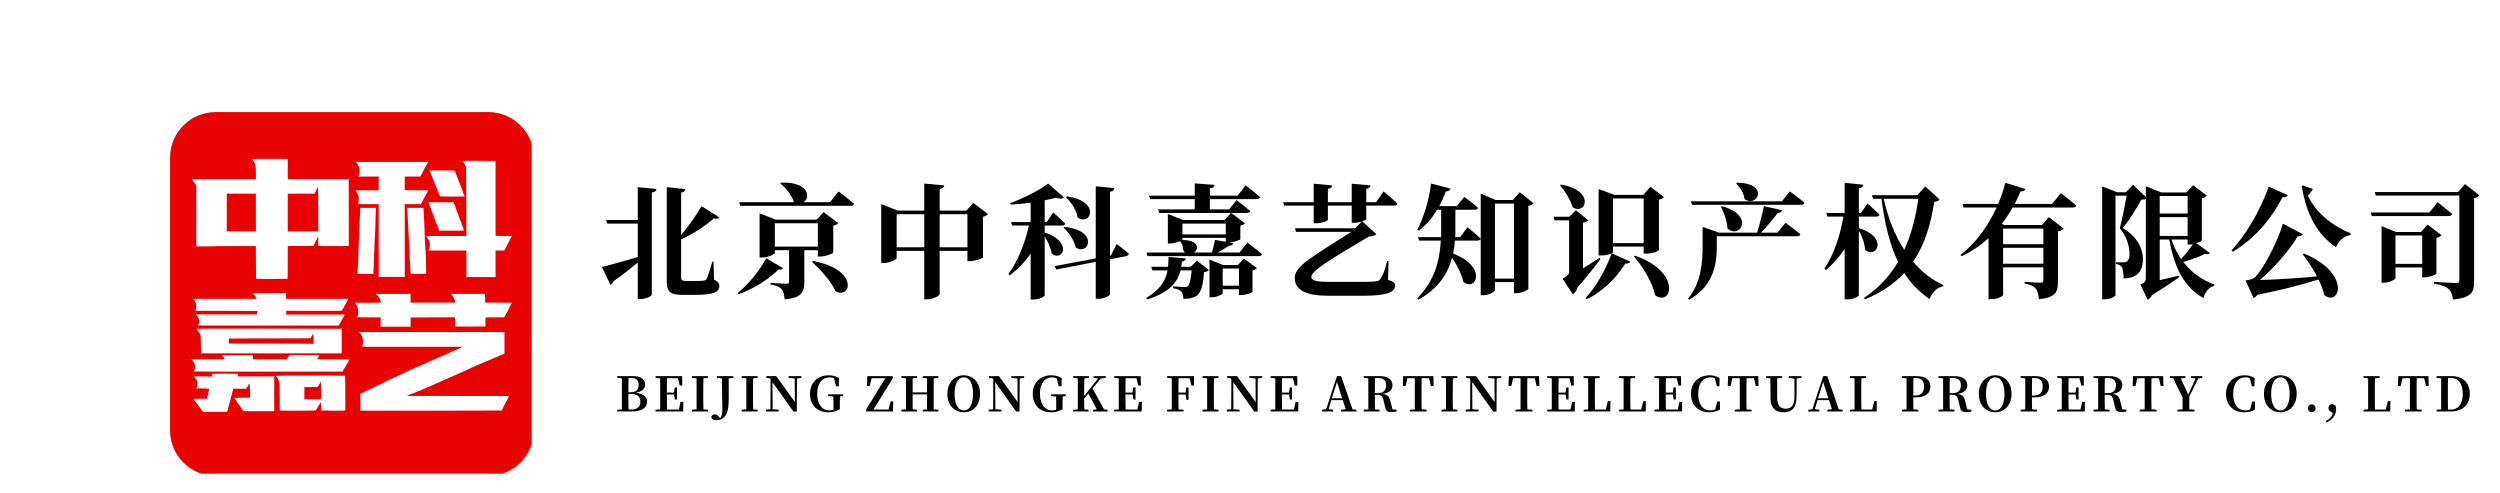 <svg xmlns="http://www.w3.org/2000/svg" xmlns:xlink="http://www.w3.org/1999/xlink" width="304" zoomAndPan="magnify" viewBox="0 0 228 45" height="60" preserveAspectRatio="xMidYMid meet" version="1.0"><defs><g/><clipPath id="d9247f1c7d"><path d="M 15.488 10.199 L 48.488 10.199 L 48.488 43.199 L 15.488 43.199 Z M 15.488 10.199 " clip-rule="nonzero"/></clipPath></defs><rect x="-22.8" width="273.6" fill="#ffffff" y="-4.5" height="54" fill-opacity="1"/><rect x="-22.8" width="273.6" fill="#ffffff" y="-4.5" height="54" fill-opacity="1"/><g clip-path="url(#d9247f1c7d)"><path fill="#e90202" d="M 48.691 39.258 C 48.691 41.539 46.824 43.406 44.543 43.406 L 19.656 43.406 C 17.375 43.406 15.508 41.539 15.508 39.258 L 15.508 14.371 C 15.508 12.09 17.375 10.223 19.656 10.223 L 44.543 10.223 C 46.824 10.223 48.691 12.09 48.691 14.371 Z M 48.691 39.258 " fill-opacity="1" fill-rule="nonzero"/></g><g fill="#ffffff" fill-opacity="1"><g transform="translate(17.243, 24.912)"><g><path d="M 9 -10.422 L 9 -9.641 C 9 -9.473 9 -9.281 9 -9.062 C 9 -8.844 9 -8.734 9 -8.734 L 9 -8.578 L 14.562 -8.578 L 14.562 -5.516 C 14.562 -4.461 14.562 -3.457 14.562 -2.5 C 14.562 -2.488 14.562 -2.484 14.562 -2.484 C 14.551 -2.473 14.086 -2.469 13.172 -2.469 C 12.266 -2.469 11.805 -2.473 11.797 -2.484 C 11.785 -2.504 11.781 -2.656 11.781 -2.938 C 11.781 -3.227 11.781 -3.375 11.781 -3.375 L 11.75 -3.344 C 11.738 -3.32 11.707 -3.25 11.656 -3.125 C 11.551 -2.906 11.492 -2.789 11.484 -2.781 C 11.453 -2.727 11.414 -2.645 11.375 -2.531 C 11.352 -2.5 11.316 -2.484 11.266 -2.484 C 11.266 -2.484 11.207 -2.484 11.094 -2.484 C 10.977 -2.484 10.828 -2.484 10.641 -2.484 C 10.453 -2.484 10.27 -2.484 10.094 -2.484 C 9.363 -2.484 9 -2.477 9 -2.469 C 9 -2.457 9 -1.961 9 -0.984 C 9 -0.004 8.992 0.488 8.984 0.5 C 8.984 0.52 8.539 0.531 7.656 0.531 C 6.758 0.531 6.273 0.523 6.203 0.516 L 6.109 0.516 L 6.094 -0.984 L 6.094 -2.469 L 4.062 -2.469 C 2.707 -2.469 2.02 -2.461 2 -2.453 C 1.988 -2.441 1.758 -2.438 1.312 -2.438 L 0.656 -2.438 L 0.656 -7.953 L 0.609 -8.062 C 0.566 -8.156 0.477 -8.281 0.344 -8.438 C 0.281 -8.52 0.25 -8.562 0.25 -8.562 C 0.25 -8.57 1.227 -8.578 3.188 -8.578 L 6.094 -8.578 L 6.094 -9.125 C 6.094 -9.488 6.082 -9.711 6.062 -9.797 C 6.02 -9.992 5.938 -10.16 5.812 -10.297 C 5.75 -10.367 5.719 -10.406 5.719 -10.406 C 5.719 -10.414 6.016 -10.422 6.609 -10.422 C 7.211 -10.43 7.766 -10.43 8.266 -10.422 Z M 11.766 -7.875 C 11.754 -7.875 11.742 -7.875 11.734 -7.875 C 11.734 -7.852 11.688 -7.742 11.594 -7.547 L 11.438 -7.25 L 10.719 -7.25 C 10.094 -7.25 9.691 -7.25 9.516 -7.25 C 9.18 -7.25 9.008 -7.242 9 -7.234 C 9 -7.234 9 -6.688 9 -5.594 C 9 -4.508 9 -3.926 9 -3.844 L 9 -3.812 L 11.781 -3.812 L 11.781 -3.969 C 11.781 -6.551 11.773 -7.852 11.766 -7.875 Z M 6.094 -5.516 L 6.094 -7.25 L 3.438 -7.25 L 3.438 -7.109 C 3.438 -6.941 3.438 -5.852 3.438 -3.844 L 3.438 -3.812 L 6.094 -3.812 Z M 6.094 -5.516 "/></g></g></g><g fill="#ffffff" fill-opacity="1"><g transform="translate(32.053, 24.912)"><g><path d="M 10.094 -10.219 C 10.082 -10.227 10.078 -10.234 10.078 -10.234 C 10.078 -10.242 10.469 -10.25 11.25 -10.25 C 12.094 -10.238 12.598 -10.234 12.766 -10.234 L 13.141 -10.234 L 13.141 -6.844 C 13.141 -4.562 13.141 -3.414 13.141 -3.406 C 13.148 -3.395 13.398 -3.391 13.891 -3.391 C 14.379 -3.391 14.625 -3.391 14.625 -3.391 C 14.625 -3.391 14.566 -3.281 14.453 -3.062 C 14.348 -2.844 14.238 -2.625 14.125 -2.406 C 14.02 -2.188 13.961 -2.078 13.953 -2.078 C 13.93 -2.066 13.789 -2.062 13.531 -2.062 L 13.141 -2.062 L 13.141 0.359 L 10.484 0.359 L 10.484 -2.062 L 8.75 -2.062 C 7.602 -2.062 7.031 -2.062 7.031 -2.062 C 7.031 -2.062 7.047 -2.098 7.078 -2.172 C 7.172 -2.41 7.18 -2.648 7.109 -2.891 C 7.047 -3.035 6.969 -3.172 6.875 -3.297 C 6.82 -3.348 6.797 -3.375 6.797 -3.375 C 6.797 -3.383 7.41 -3.391 8.641 -3.391 L 10.484 -3.391 L 10.469 -6.516 C 10.469 -8.578 10.457 -9.641 10.438 -9.703 C 10.395 -9.848 10.281 -10.02 10.094 -10.219 Z M 0.391 -10.141 L 6.984 -10.141 L 6.922 -10 C 6.891 -9.945 6.852 -9.883 6.812 -9.812 C 6.781 -9.738 6.723 -9.633 6.641 -9.5 C 6.547 -9.332 6.5 -9.238 6.5 -9.219 C 6.445 -9.133 6.395 -9.039 6.344 -8.938 L 6.281 -8.812 L 4.859 -8.812 L 4.859 -8.734 C 4.848 -7.973 4.848 -7.586 4.859 -7.578 C 4.867 -7.566 5.234 -7.562 5.953 -7.562 C 6.672 -7.562 7.031 -7.562 7.031 -7.562 C 7.031 -7.562 7.008 -7.531 6.969 -7.469 C 6.938 -7.406 6.922 -7.367 6.922 -7.359 C 6.922 -7.359 6.898 -7.328 6.859 -7.266 C 6.68 -6.961 6.52 -6.664 6.375 -6.375 L 6.344 -6.297 L 4.859 -6.297 L 4.859 0.344 L 2.484 0.344 L 2.484 -6.297 L 1.547 -6.297 C 0.898 -6.297 0.578 -6.297 0.578 -6.297 C 0.578 -6.305 0.594 -6.359 0.625 -6.453 C 0.656 -6.535 0.672 -6.641 0.672 -6.766 C 0.672 -6.922 0.633 -7.07 0.562 -7.219 C 0.5 -7.375 0.43 -7.473 0.359 -7.516 C 0.348 -7.523 0.336 -7.535 0.328 -7.547 L 0.797 -7.562 C 0.898 -7.562 1.086 -7.562 1.359 -7.562 C 2.047 -7.562 2.41 -7.562 2.453 -7.562 L 2.484 -7.578 L 2.484 -8.812 L 1.562 -8.812 C 0.938 -8.812 0.625 -8.812 0.625 -8.812 C 0.625 -8.82 0.629 -8.836 0.641 -8.859 C 0.66 -8.879 0.68 -8.93 0.703 -9.016 C 0.766 -9.211 0.766 -9.41 0.703 -9.609 C 0.66 -9.773 0.586 -9.926 0.484 -10.062 Z M 7.125 -9.328 C 7.113 -9.336 7.109 -9.348 7.109 -9.359 C 7.109 -9.367 7.492 -9.375 8.266 -9.375 L 9.375 -9.359 L 9.453 -9.25 C 9.898 -8.113 10.125 -7.539 10.125 -7.531 C 10.125 -7.52 10.129 -7.504 10.141 -7.484 C 10.16 -7.441 10.18 -7.367 10.203 -7.266 C 10.242 -7.172 10.273 -7.109 10.297 -7.078 C 10.316 -7.035 10.32 -7.008 10.312 -7 C 10.301 -6.988 9.926 -6.984 9.188 -6.984 L 8.078 -7 L 8.031 -7.125 C 8 -7.188 7.898 -7.43 7.734 -7.859 C 7.348 -8.816 7.145 -9.305 7.125 -9.328 Z M 7.016 -6.469 L 9.312 -6.469 L 9.344 -6.359 C 9.383 -6.266 9.422 -6.18 9.453 -6.109 C 9.484 -6.023 9.508 -5.957 9.531 -5.906 C 9.531 -5.906 9.535 -5.891 9.547 -5.859 C 9.555 -5.828 9.566 -5.785 9.578 -5.734 C 9.598 -5.68 9.613 -5.645 9.625 -5.625 C 9.688 -5.457 9.75 -5.289 9.812 -5.125 C 9.832 -5.082 9.848 -5.035 9.859 -4.984 C 9.879 -4.93 9.895 -4.879 9.906 -4.828 C 9.926 -4.785 9.941 -4.754 9.953 -4.734 C 9.961 -4.723 9.984 -4.676 10.016 -4.594 C 10.047 -4.508 10.062 -4.457 10.062 -4.438 C 10.125 -4.258 10.172 -4.141 10.203 -4.078 C 10.234 -3.953 10.25 -3.891 10.25 -3.891 C 10.25 -3.879 9.875 -3.875 9.125 -3.875 L 8 -3.875 L 7.984 -3.953 C 7.961 -3.992 7.895 -4.16 7.781 -4.453 C 7.625 -4.848 7.52 -5.129 7.469 -5.297 C 7.445 -5.348 7.398 -5.469 7.328 -5.656 C 7.285 -5.738 7.238 -5.863 7.188 -6.031 C 7.164 -6.082 7.133 -6.164 7.094 -6.281 Z M 0.812 -5.953 C 0.812 -5.953 1.047 -5.953 1.516 -5.953 L 2.234 -5.953 L 2.219 -5.719 C 2.195 -4.945 2.18 -4.398 2.172 -4.078 C 2.16 -3.898 2.145 -3.609 2.125 -3.203 C 2.113 -2.879 2.102 -2.617 2.094 -2.422 C 2.082 -2.266 2.078 -2.141 2.078 -2.047 C 2.078 -1.91 2.07 -1.816 2.062 -1.766 C 2.051 -1.617 2.039 -1.285 2.031 -0.766 C 2.02 -0.316 2.008 -0.066 2 -0.016 L 2 0.062 L 0.562 0.062 L 0.562 -0.141 C 0.582 -0.586 0.602 -1.023 0.625 -1.453 C 0.625 -1.598 0.625 -1.723 0.625 -1.828 C 0.633 -1.879 0.645 -2.094 0.656 -2.469 C 0.676 -2.852 0.688 -3.109 0.688 -3.234 C 0.695 -3.391 0.707 -3.695 0.719 -4.156 C 0.77 -5.312 0.801 -5.91 0.812 -5.953 Z M 5.094 -5.953 L 6.562 -5.953 L 6.578 -5.766 C 6.578 -5.672 6.586 -5.473 6.609 -5.172 C 6.629 -4.93 6.641 -4.734 6.641 -4.578 C 6.641 -4.441 6.645 -4.328 6.656 -4.234 C 6.664 -3.984 6.676 -3.695 6.688 -3.375 C 6.688 -3.301 6.688 -3.211 6.688 -3.109 C 6.695 -3.016 6.703 -2.914 6.703 -2.812 C 6.711 -2.707 6.719 -2.625 6.719 -2.562 C 6.727 -2.363 6.742 -2.148 6.766 -1.922 C 6.766 -1.891 6.766 -1.828 6.766 -1.734 C 6.766 -1.641 6.77 -1.578 6.781 -1.547 C 6.781 -1.492 6.785 -1.367 6.797 -1.172 C 6.797 -1.023 6.797 -0.863 6.797 -0.688 C 6.805 -0.539 6.812 -0.379 6.812 -0.203 L 6.812 0.047 L 6.109 0.062 C 5.648 0.062 5.414 0.055 5.406 0.047 C 5.395 0.035 5.383 -0.07 5.375 -0.281 C 5.363 -0.508 5.352 -0.688 5.344 -0.812 C 5.332 -0.938 5.32 -1.125 5.312 -1.375 C 5.312 -1.625 5.305 -1.828 5.297 -1.984 C 5.297 -2.129 5.285 -2.301 5.266 -2.5 C 5.211 -3.469 5.16 -4.508 5.109 -5.625 C 5.098 -5.789 5.094 -5.891 5.094 -5.922 Z M 5.094 -5.953 "/></g></g></g><g fill="#ffffff" fill-opacity="1"><g transform="translate(17.243, 37.096)"><g><path d="M 5.766 -10.375 L 8.859 -10.375 L 8.828 -10.109 C 8.828 -9.941 8.836 -9.852 8.859 -9.844 C 8.879 -9.844 9.828 -9.844 11.703 -9.844 C 13.578 -9.844 14.516 -9.844 14.516 -9.844 C 14.516 -9.844 14.492 -9.797 14.453 -9.703 C 14.41 -9.629 14.352 -9.52 14.281 -9.375 C 14.188 -9.227 14.129 -9.129 14.109 -9.078 C 14.098 -9.066 14.082 -9.039 14.062 -9 C 14.051 -8.969 14.039 -8.945 14.031 -8.938 C 14 -8.883 13.973 -8.844 13.953 -8.812 L 13.922 -8.75 L 8.859 -8.75 L 8.859 -8.406 L 14.203 -8.406 L 14.172 -8.344 C 14.086 -8.195 13.93 -7.914 13.703 -7.5 L 13.656 -7.406 L 12.797 -7.406 C 11.203 -7.406 9.516 -7.406 7.734 -7.406 C 5.961 -7.406 4.367 -7.406 2.953 -7.406 C 1.535 -7.406 0.828 -7.41 0.828 -7.422 C 0.816 -7.422 0.828 -7.445 0.859 -7.5 C 0.922 -7.633 0.938 -7.773 0.906 -7.922 C 0.883 -8.066 0.816 -8.195 0.703 -8.312 C 0.68 -8.332 0.664 -8.348 0.656 -8.359 C 0.645 -8.379 0.633 -8.395 0.625 -8.406 C 0.625 -8.414 0.625 -8.422 0.625 -8.422 C 0.633 -8.422 1.398 -8.422 2.922 -8.422 C 4.441 -8.422 5.375 -8.422 5.719 -8.422 L 6.219 -8.422 L 6.219 -8.734 L 3.391 -8.75 L 0.578 -8.75 L 0.594 -8.812 C 0.633 -8.914 0.656 -9.039 0.656 -9.188 C 0.656 -9.414 0.582 -9.609 0.438 -9.766 C 0.383 -9.816 0.367 -9.844 0.391 -9.844 C 0.566 -9.844 0.812 -9.844 1.125 -9.844 C 1.438 -9.844 1.77 -9.844 2.125 -9.844 C 2.477 -9.844 2.848 -9.844 3.234 -9.844 C 3.617 -9.844 3.984 -9.844 4.328 -9.844 C 4.672 -9.844 4.977 -9.844 5.25 -9.844 C 5.531 -9.844 5.754 -9.844 5.922 -9.844 C 6.098 -9.852 6.188 -9.859 6.188 -9.859 C 6.188 -9.859 6.164 -9.891 6.125 -9.953 C 6.094 -10.023 6.031 -10.113 5.938 -10.219 Z M 0.656 -7.109 C 0.656 -7.117 2.492 -7.125 6.172 -7.125 C 9.859 -7.125 12.098 -7.117 12.891 -7.109 L 13.922 -7.109 L 13.922 -4.875 L 1.094 -4.875 L 1.078 -5.703 C 1.078 -6.242 1.062 -6.539 1.031 -6.594 C 1 -6.688 0.914 -6.805 0.781 -6.953 C 0.695 -7.055 0.656 -7.109 0.656 -7.109 Z M 11.344 -6.594 C 11.32 -6.633 11.312 -6.66 11.312 -6.672 L 11.25 -6.547 C 11.25 -6.535 11.223 -6.488 11.172 -6.406 C 11.141 -6.344 11.117 -6.297 11.109 -6.266 C 11.109 -6.242 9.863 -6.234 7.375 -6.234 C 4.883 -6.234 3.633 -6.227 3.625 -6.219 C 3.625 -6.219 3.625 -6.164 3.625 -6.062 C 3.625 -5.969 3.625 -5.891 3.625 -5.828 L 3.625 -5.766 L 6.906 -5.766 C 9.082 -5.766 10.367 -5.758 10.766 -5.75 C 11.148 -5.738 11.344 -5.734 11.344 -5.734 C 11.352 -5.742 11.359 -5.875 11.359 -6.125 C 11.359 -6.383 11.352 -6.539 11.344 -6.594 Z M 9.203 -4.703 C 9.223 -4.703 9.633 -4.703 10.438 -4.703 C 11.238 -4.703 11.703 -4.703 11.828 -4.703 L 11.891 -4.688 L 11.859 -4.625 C 11.836 -4.594 11.801 -4.547 11.75 -4.484 C 11.719 -4.422 11.703 -4.379 11.703 -4.359 C 11.691 -4.359 11.695 -4.352 11.719 -4.344 C 11.75 -4.332 11.816 -4.328 11.922 -4.328 C 12.035 -4.328 12.18 -4.328 12.359 -4.328 C 12.535 -4.328 12.805 -4.328 13.172 -4.328 C 14.148 -4.328 14.641 -4.32 14.641 -4.312 C 14.641 -4.312 14.613 -4.27 14.562 -4.188 C 14.5 -4.07 14.438 -3.961 14.375 -3.859 C 14.289 -3.711 14.238 -3.617 14.219 -3.578 C 14.176 -3.523 14.156 -3.5 14.156 -3.5 C 14.156 -3.5 14.129 -3.453 14.078 -3.359 C 14.023 -3.266 14 -3.211 14 -3.203 C 14 -3.203 11.734 -3.203 7.203 -3.203 C 2.68 -3.203 0.422 -3.207 0.422 -3.219 C 0.422 -3.227 0.438 -3.25 0.469 -3.281 C 0.551 -3.457 0.57 -3.645 0.531 -3.844 C 0.488 -4 0.406 -4.133 0.281 -4.25 L 0.203 -4.328 L 3.25 -4.328 L 3.219 -4.422 C 3.195 -4.461 3.156 -4.516 3.094 -4.578 L 3 -4.688 L 5.828 -4.688 L 5.828 -4.328 L 5.875 -4.328 C 5.906 -4.316 6.414 -4.316 7.406 -4.328 L 8.906 -4.328 L 8.969 -4.422 C 9 -4.461 9.035 -4.516 9.078 -4.578 C 9.141 -4.648 9.18 -4.691 9.203 -4.703 Z M 2.062 -2.984 C 2.062 -2.984 2.062 -2.988 2.062 -3 C 2.062 -3.008 2.457 -3.016 3.25 -3.016 C 4.051 -3.016 4.453 -3.008 4.453 -3 C 4.461 -2.988 4.457 -2.953 4.438 -2.891 C 4.414 -2.816 4.406 -2.773 4.406 -2.766 C 4.406 -2.766 4.957 -2.766 6.062 -2.766 L 7.766 -2.766 L 7.766 0.406 L 4.969 0.406 L 4.812 0.188 C 4.738 0.07 4.648 -0.055 4.547 -0.203 C 4.523 -0.234 4.477 -0.289 4.406 -0.375 C 4.344 -0.469 4.312 -0.52 4.312 -0.531 C 4.238 -0.645 4.191 -0.707 4.172 -0.719 C 4.148 -0.77 4.141 -0.797 4.141 -0.797 C 4.141 -0.805 4.223 -0.812 4.391 -0.812 C 4.473 -0.82 4.707 -0.828 5.094 -0.828 L 5.562 -0.828 L 5.562 -1.438 C 5.539 -1.906 5.52 -2.141 5.5 -2.141 C 5.488 -2.141 5.445 -2.066 5.375 -1.922 C 5.301 -1.797 5.25 -1.723 5.219 -1.703 L 5.203 -1.641 L 4.031 -1.641 L 3.984 -1.469 C 3.953 -1.344 3.848 -0.945 3.672 -0.281 C 3.672 -0.258 3.664 -0.227 3.656 -0.188 C 3.645 -0.145 3.629 -0.102 3.609 -0.062 C 3.598 -0.031 3.594 -0.004 3.594 0.016 C 3.57 0.055 3.555 0.109 3.547 0.172 C 3.535 0.242 3.531 0.285 3.531 0.297 C 3.52 0.305 3.508 0.32 3.5 0.344 C 3.5 0.375 3.492 0.398 3.484 0.422 L 3.469 0.469 L 1.266 0.469 L 1.203 0.375 C 1.16 0.301 1.098 0.219 1.016 0.125 C 0.93 0.008 0.891 -0.051 0.891 -0.062 C 0.879 -0.07 0.789 -0.188 0.625 -0.406 C 0.469 -0.613 0.391 -0.719 0.391 -0.719 C 0.391 -0.727 0.598 -0.734 1.016 -0.734 L 1.609 -0.719 L 1.625 -0.766 C 1.633 -0.785 1.676 -0.93 1.75 -1.203 C 1.801 -1.473 1.832 -1.613 1.844 -1.625 C 1.844 -1.625 1.836 -1.625 1.828 -1.625 C 1.816 -1.633 1.801 -1.641 1.781 -1.641 C 1.77 -1.641 1.738 -1.641 1.688 -1.641 C 1.645 -1.641 1.594 -1.648 1.531 -1.672 C 1.32 -1.672 1.125 -1.672 0.938 -1.672 C 0.75 -1.672 0.656 -1.676 0.656 -1.688 C 0.656 -1.707 0.66 -1.719 0.672 -1.719 C 0.68 -1.727 0.695 -1.766 0.719 -1.828 C 0.75 -1.898 0.766 -1.992 0.766 -2.109 C 0.766 -2.273 0.727 -2.406 0.656 -2.5 C 0.613 -2.562 0.566 -2.617 0.516 -2.672 C 0.453 -2.734 0.426 -2.766 0.438 -2.766 C 0.457 -2.766 0.738 -2.766 1.281 -2.766 C 1.812 -2.754 2.086 -2.754 2.109 -2.766 C 2.129 -2.773 2.141 -2.789 2.141 -2.812 C 2.141 -2.906 2.113 -2.961 2.062 -2.984 Z M 7.953 -2.75 C 7.891 -2.789 7.859 -2.812 7.859 -2.812 C 7.859 -2.82 8.391 -2.832 9.453 -2.844 C 10.516 -2.852 11.57 -2.852 12.625 -2.844 C 13.688 -2.832 14.219 -2.828 14.219 -2.828 C 14.238 -2.816 14.25 -2.285 14.25 -1.234 C 14.258 -0.191 14.254 0.332 14.234 0.344 C 14.223 0.352 13.867 0.359 13.172 0.359 C 13.078 0.359 12.988 0.359 12.906 0.359 C 12.832 0.359 12.758 0.352 12.688 0.344 C 12.625 0.344 12.555 0.344 12.484 0.344 C 12.41 0.344 12.348 0.344 12.297 0.344 C 12.254 0.344 12.211 0.344 12.172 0.344 C 12.141 0.344 12.113 0.344 12.094 0.344 C 12.07 0.344 12.062 0.344 12.062 0.344 C 12.051 0.344 12.039 0.207 12.031 -0.062 C 12.031 -0.07 12.031 -0.094 12.031 -0.125 C 12.031 -0.332 12.023 -0.438 12.016 -0.438 C 12.016 -0.438 12.004 -0.414 11.984 -0.375 L 11.969 -0.359 C 11.707 0.078 11.57 0.305 11.562 0.328 C 11.531 0.348 10.977 0.359 9.906 0.359 C 8.832 0.359 8.289 0.352 8.281 0.344 C 8.27 0.332 8.266 -0.078 8.266 -0.891 C 8.266 -1.734 8.254 -2.176 8.234 -2.219 C 8.203 -2.383 8.109 -2.562 7.953 -2.75 Z M 12.031 -1.5 C 12.031 -2.039 12.023 -2.312 12.016 -2.312 C 12.016 -2.312 12.004 -2.289 11.984 -2.25 C 11.973 -2.219 11.957 -2.18 11.938 -2.141 C 11.906 -2.098 11.879 -2.062 11.859 -2.031 C 11.859 -2.008 11.844 -1.977 11.812 -1.938 C 11.789 -1.906 11.781 -1.883 11.781 -1.875 L 11.75 -1.812 L 11.125 -1.797 L 10.516 -1.797 L 10.516 -0.688 L 12.031 -0.688 Z M 12.031 -1.5 "/></g></g></g><g fill="#ffffff" fill-opacity="1"><g transform="translate(32.086, 37.096)"><g><path d="M 2.172 -10.297 C 2.18 -10.297 2.719 -10.297 3.781 -10.297 L 5.359 -10.297 L 5.359 -9.5 L 9.406 -9.5 L 9.406 -9.578 C 9.406 -9.754 9.32 -9.945 9.156 -10.156 L 9.016 -10.297 L 10.562 -10.297 C 11.602 -10.297 12.125 -10.297 12.125 -10.297 C 12.125 -10.297 12.133 -10.164 12.156 -9.906 L 12.156 -9.5 L 13.375 -9.5 C 14.188 -9.488 14.594 -9.484 14.594 -9.484 C 14.602 -9.484 14.578 -9.43 14.516 -9.328 C 14.461 -9.234 14.41 -9.133 14.359 -9.031 C 14.316 -8.938 14.281 -8.852 14.25 -8.781 C 14.164 -8.656 14.082 -8.508 14 -8.344 C 13.945 -8.258 13.914 -8.207 13.906 -8.188 L 13.891 -8.156 L 13.062 -8.156 C 12.488 -8.156 12.195 -8.148 12.188 -8.141 C 12.188 -8.141 12.188 -8.004 12.188 -7.734 L 12.188 -7.328 L 10.828 -7.312 C 9.922 -7.312 9.453 -7.316 9.422 -7.328 C 9.41 -7.328 9.406 -7.469 9.406 -7.75 L 9.406 -8.156 L 7.391 -8.156 L 5.359 -8.141 L 5.359 -8.062 C 5.359 -8 5.359 -7.852 5.359 -7.625 L 5.359 -7.297 L 2.625 -7.297 L 2.625 -8.156 L 1.766 -8.156 C 1.191 -8.156 0.836 -8.156 0.703 -8.156 L 0.5 -8.172 L 0.547 -8.297 C 0.586 -8.484 0.598 -8.672 0.578 -8.859 C 0.547 -9.078 0.461 -9.258 0.328 -9.406 C 0.305 -9.457 0.297 -9.484 0.297 -9.484 C 0.305 -9.484 0.703 -9.484 1.484 -9.484 L 2.656 -9.5 L 2.641 -9.547 C 2.586 -9.828 2.469 -10.047 2.281 -10.203 C 2.25 -10.211 2.227 -10.223 2.219 -10.234 C 2.207 -10.254 2.195 -10.27 2.188 -10.281 C 2.176 -10.289 2.172 -10.297 2.172 -10.297 Z M 1.078 -6.812 C 1.305 -6.812 3.477 -6.812 7.594 -6.812 C 10.945 -6.812 13.02 -6.812 13.812 -6.812 L 13.922 -6.812 L 13.922 -4.844 L 13.578 -4.703 C 12.941 -4.43 12.379 -4.191 11.891 -3.984 C 11.848 -3.961 11.773 -3.93 11.672 -3.891 C 11.578 -3.859 11.508 -3.832 11.469 -3.812 C 11.227 -3.695 11.07 -3.625 11 -3.594 C 10.906 -3.551 10.781 -3.492 10.625 -3.422 C 10.375 -3.316 9.883 -3.098 9.156 -2.766 C 8.414 -2.43 7.754 -2.141 7.172 -1.891 C 7.129 -1.867 7.062 -1.836 6.969 -1.797 C 6.883 -1.766 6.832 -1.742 6.812 -1.734 C 6.781 -1.723 6.633 -1.66 6.375 -1.547 C 6.188 -1.473 6.047 -1.414 5.953 -1.375 C 5.703 -1.258 5.52 -1.191 5.406 -1.172 C 5.383 -1.16 5.352 -1.145 5.312 -1.125 C 5.258 -1.102 5.191 -1.07 5.109 -1.031 C 5.047 -1.008 5.016 -0.992 5.016 -0.984 C 5.023 -0.984 6.578 -0.984 9.672 -0.984 C 12.773 -0.984 14.328 -0.977 14.328 -0.969 C 14.336 -0.969 14.332 -0.953 14.312 -0.922 C 14.289 -0.891 14.176 -0.672 13.969 -0.266 L 13.672 0.344 L 13.547 0.344 C 11.578 0.344 9.438 0.348 7.125 0.359 L 0.781 0.359 L 0.781 -1.188 L 0.859 -1.219 C 0.891 -1.238 1 -1.289 1.188 -1.375 C 1.383 -1.469 1.781 -1.656 2.375 -1.938 C 2.719 -2.113 3.066 -2.289 3.422 -2.469 C 3.578 -2.539 3.742 -2.613 3.922 -2.688 C 4.367 -2.906 4.598 -3.016 4.609 -3.016 C 4.609 -3.016 4.672 -3.039 4.797 -3.094 C 4.973 -3.195 5.109 -3.266 5.203 -3.297 C 5.223 -3.305 5.25 -3.316 5.281 -3.328 C 5.312 -3.336 5.336 -3.348 5.359 -3.359 C 5.379 -3.379 5.398 -3.391 5.422 -3.391 C 5.453 -3.398 5.473 -3.41 5.484 -3.422 C 5.504 -3.43 5.52 -3.438 5.531 -3.438 C 5.602 -3.477 5.738 -3.539 5.938 -3.625 C 6.281 -3.77 6.457 -3.844 6.469 -3.844 C 6.52 -3.875 6.613 -3.922 6.75 -3.984 C 6.883 -4.047 6.969 -4.086 7 -4.109 C 7.195 -4.18 7.344 -4.238 7.438 -4.281 C 7.5 -4.301 7.531 -4.312 7.531 -4.312 C 7.539 -4.312 7.566 -4.328 7.609 -4.359 C 7.734 -4.41 7.836 -4.457 7.922 -4.5 C 8.297 -4.656 8.609 -4.785 8.859 -4.891 C 8.992 -4.973 9.078 -5.02 9.109 -5.031 C 9.16 -5.031 9.242 -5.062 9.359 -5.125 C 9.398 -5.145 9.473 -5.176 9.578 -5.219 C 9.578 -5.219 9.645 -5.25 9.781 -5.312 C 9.852 -5.344 9.91 -5.363 9.953 -5.375 L 10.016 -5.438 L 10.094 -5.453 C 10.082 -5.461 10.062 -5.469 10.031 -5.469 C 6.414 -5.469 3.535 -5.469 1.391 -5.469 L 0.938 -5.5 C 1.039 -5.758 1.055 -6.016 0.984 -6.266 C 0.941 -6.441 0.867 -6.586 0.766 -6.703 L 0.656 -6.812 Z M 1.078 -6.812 "/></g></g></g><g fill="#000000" fill-opacity="1"><g transform="translate(54.587, 26.3)"><g><path d="M 3.578 -6.234 L 0.688 -6.234 L 0.797 -5.906 L 3.578 -5.906 L 3.578 -2.859 C 2.203 -2.453 0.875 -2.078 0.312 -1.953 L 1.078 -0.328 C 1.203 -0.359 1.312 -0.5 1.359 -0.641 C 2.297 -1.312 3.016 -1.891 3.578 -2.359 L 3.578 0.969 L 3.828 0.969 C 4.312 0.969 4.859 0.703 4.859 0.578 L 4.859 -8.75 C 5.172 -8.781 5.25 -8.906 5.281 -9.062 L 3.578 -9.234 Z M 10.484 -2.438 L 10.375 -2.438 C 10.172 -1.734 9.969 -1.062 9.859 -0.859 C 9.766 -0.75 9.672 -0.703 9.562 -0.703 C 9.406 -0.688 9.141 -0.672 8.828 -0.672 L 7.984 -0.672 C 7.609 -0.672 7.531 -0.781 7.531 -1.031 L 7.531 -4.469 C 8.766 -5.047 9.859 -5.781 10.516 -6.391 C 10.734 -6.312 10.922 -6.344 11.016 -6.469 L 9.391 -7.5 C 8.984 -6.797 8.297 -5.75 7.531 -4.875 L 7.531 -8.734 C 7.812 -8.781 7.906 -8.906 7.922 -9.047 L 6.219 -9.234 L 6.219 -0.656 C 6.219 0.328 6.547 0.594 7.672 0.594 L 8.703 0.594 C 10.484 0.594 11.016 0.359 11.016 -0.219 C 11.016 -0.469 10.906 -0.625 10.531 -0.797 Z M 10.484 -2.438 "/></g></g></g><g fill="#000000" fill-opacity="1"><g transform="translate(66.978, 26.3)"><g><path d="M 2.891 -2.75 C 2.422 -1.797 1.359 -0.422 0.297 0.422 L 0.391 0.531 C 1.844 0.016 3.203 -0.906 4.016 -1.719 C 4.281 -1.688 4.375 -1.75 4.438 -1.844 Z M 3.688 -3.812 L 3.688 -5.938 L 7.609 -5.938 L 7.609 -3.812 Z M 7.609 -3.484 L 7.609 -2.906 L 7.859 -2.906 C 8.328 -2.906 9 -3.188 9.016 -3.266 L 9.016 -5.719 C 9.25 -5.766 9.406 -5.859 9.469 -5.953 L 8.141 -6.953 L 7.5 -6.266 L 3.766 -6.266 L 2.297 -6.844 L 2.297 -2.812 L 2.5 -2.812 C 3.062 -2.812 3.688 -3.109 3.688 -3.234 L 3.688 -3.484 L 4.984 -3.484 L 4.984 -0.625 C 4.984 -0.484 4.938 -0.422 4.734 -0.422 C 4.484 -0.422 3.297 -0.5 3.297 -0.5 L 3.297 -0.344 C 3.906 -0.266 4.156 -0.094 4.328 0.094 C 4.484 0.281 4.547 0.594 4.578 1 C 6.141 0.891 6.375 0.297 6.375 -0.578 L 6.375 -3.484 Z M 7.078 -2.422 C 7.844 -1.719 8.812 -0.656 9.234 0.266 C 10.641 1.016 11.375 -1.719 7.172 -2.5 Z M 8.719 -7.859 L 6.297 -7.859 C 6.969 -8.266 6.812 -9.734 4.25 -9.641 L 4.172 -9.578 C 4.672 -9.188 5.234 -8.5 5.422 -7.875 L 5.469 -7.859 L 0.438 -7.859 L 0.531 -7.531 L 10.578 -7.531 C 10.75 -7.531 10.875 -7.578 10.906 -7.703 C 10.391 -8.172 9.5 -8.844 9.5 -8.844 Z M 8.719 -7.859 "/></g></g></g><g fill="#000000" fill-opacity="1"><g transform="translate(79.369, 26.3)"><g><path d="M 6.328 -3.75 L 6.328 -6.766 L 8.859 -6.766 L 8.859 -3.75 Z M 2.406 -3.75 L 2.406 -6.766 L 4.922 -6.766 L 4.922 -3.75 Z M 9.391 -7.797 L 8.766 -7.094 L 6.328 -7.094 L 6.328 -9.062 C 6.641 -9.109 6.719 -9.234 6.75 -9.391 L 4.922 -9.562 L 4.922 -7.094 L 2.5 -7.094 L 1 -7.688 L 1 -2.312 L 1.203 -2.312 C 1.781 -2.312 2.406 -2.625 2.406 -2.766 L 2.406 -3.422 L 4.922 -3.422 L 4.922 1 L 5.172 1 C 5.719 1 6.328 0.672 6.328 0.516 L 6.328 -3.422 L 8.859 -3.422 L 8.859 -2.484 L 9.109 -2.484 C 9.562 -2.484 10.266 -2.734 10.281 -2.828 L 10.281 -6.531 C 10.516 -6.578 10.656 -6.688 10.734 -6.781 Z M 9.391 -7.797 "/></g></g></g><g fill="#000000" fill-opacity="1"><g transform="translate(91.76, 26.3)"><g><path d="M 5.453 -8.312 C 5.938 -7.859 6.422 -7.109 6.516 -6.469 C 7.688 -5.625 8.703 -7.938 5.547 -8.391 Z M 5.25 -5.531 C 5.719 -5.094 6.219 -4.359 6.344 -3.734 C 7.531 -2.922 8.516 -5.266 5.328 -5.609 Z M 3.516 -5.734 L 5.094 -5.734 C 5.234 -5.734 5.359 -5.781 5.391 -5.906 C 4.984 -6.312 4.297 -6.922 4.297 -6.922 L 3.703 -6.047 L 3.516 -6.047 L 3.516 -8.031 C 3.906 -8.109 4.234 -8.188 4.531 -8.266 C 4.891 -8.141 5.141 -8.172 5.281 -8.297 L 3.828 -9.562 C 3.094 -8.984 1.609 -8.219 0.375 -7.781 L 0.422 -7.641 C 1 -7.672 1.641 -7.734 2.234 -7.812 L 2.234 -6.047 L 0.453 -6.047 L 0.547 -5.734 L 2.078 -5.734 C 1.719 -4.156 1.094 -2.484 0.203 -1.312 L 0.344 -1.188 C 1.078 -1.75 1.719 -2.422 2.234 -3.172 L 2.234 1.016 L 2.469 1.016 C 3.109 1.016 3.516 0.719 3.516 0.641 L 3.516 -4.766 C 3.797 -4.281 4.078 -3.688 4.156 -3.172 C 5.109 -2.375 6.156 -4.234 3.516 -5.094 Z M 9.562 -3 L 9.469 -2.984 L 9.469 -8.812 C 9.766 -8.859 9.844 -8.984 9.875 -9.141 L 8.172 -9.312 L 8.172 -2.734 L 4.422 -2.031 L 4.578 -1.719 L 8.172 -2.422 L 8.172 0.953 L 8.422 0.953 C 8.906 0.953 9.469 0.672 9.469 0.531 L 9.469 -2.656 L 10.938 -2.938 C 11.062 -2.969 11.188 -3.062 11.188 -3.172 C 10.781 -3.531 10.078 -4.047 10.078 -4.047 Z M 9.562 -3 "/></g></g></g><g fill="#000000" fill-opacity="1"><g transform="translate(104.151, 26.3)"><g><path d="M 4.438 -1.969 L 3.578 -1.969 C 3.609 -2.125 3.625 -2.297 3.641 -2.438 C 3.875 -2.484 3.969 -2.578 4 -2.734 L 2.422 -2.859 C 2.406 -2.562 2.406 -2.266 2.375 -1.969 L 0.844 -1.969 L 0.953 -1.641 L 2.328 -1.641 C 2.172 -0.766 1.719 0.094 0.375 0.875 L 0.484 1.016 C 2.672 0.297 3.281 -0.688 3.516 -1.641 L 4.531 -1.641 C 4.453 -0.797 4.328 -0.328 4.188 -0.203 C 4.125 -0.141 4.031 -0.125 3.891 -0.125 C 3.688 -0.125 3.141 -0.156 2.844 -0.188 L 2.828 -0.016 C 3.188 0.047 3.453 0.141 3.594 0.297 C 3.734 0.453 3.766 0.672 3.766 0.953 C 4.266 0.953 4.641 0.891 4.938 0.703 C 5.375 0.422 5.562 -0.203 5.656 -1.484 C 5.891 -1.516 6.016 -1.562 6.094 -1.672 L 5.016 -2.531 Z M 7.359 -0.25 L 7.359 -1.812 L 8.844 -1.812 L 8.844 -0.25 Z M 8.734 -2.125 L 7.406 -2.125 L 6.156 -2.625 L 6.156 0.812 L 6.328 0.812 C 6.828 0.812 7.359 0.547 7.359 0.453 L 7.359 0.078 L 8.844 0.078 L 8.844 0.609 L 9.062 0.609 C 9.453 0.609 10.078 0.391 10.078 0.297 L 10.078 -1.641 C 10.281 -1.688 10.406 -1.766 10.484 -1.844 L 9.297 -2.719 Z M 3.688 -4.609 L 7.641 -4.609 L 7.641 -4.25 L 6.656 -4.422 C 6.594 -4.094 6.484 -3.625 6.375 -3.266 L 4.734 -3.266 C 4.938 -3.406 5.047 -3.625 5 -3.844 C 4.891 -4.234 4.359 -4.422 3.641 -4.406 C 3.672 -4.438 3.688 -4.453 3.688 -4.484 Z M 7.641 -5.906 L 7.641 -4.922 L 3.688 -4.922 L 3.688 -5.906 Z M 8.891 -3.266 L 6.891 -3.266 C 7.266 -3.469 7.656 -3.703 7.906 -3.875 C 8.156 -3.891 8.297 -3.984 8.328 -4.125 L 7.969 -4.188 C 8.391 -4.219 8.953 -4.406 8.969 -4.484 L 8.969 -5.719 C 9.188 -5.766 9.328 -5.859 9.391 -5.938 L 8.141 -6.875 L 9.562 -6.875 C 9.719 -6.875 9.844 -6.922 9.875 -7.047 C 9.391 -7.469 8.625 -8.047 8.625 -8.047 L 7.938 -7.203 L 6.188 -7.203 L 6.188 -8.141 L 10.453 -8.141 C 10.609 -8.141 10.734 -8.188 10.781 -8.312 C 10.281 -8.766 9.453 -9.391 9.453 -9.391 L 8.719 -8.453 L 6.188 -8.453 L 6.188 -9.125 C 6.5 -9.156 6.594 -9.266 6.609 -9.438 L 4.812 -9.578 L 4.812 -8.453 L 0.641 -8.453 L 0.734 -8.141 L 4.812 -8.141 L 4.812 -7.203 L 1.469 -7.203 L 1.562 -6.875 L 8.109 -6.875 L 7.531 -6.234 L 3.75 -6.234 L 2.359 -6.781 L 2.359 -4.094 L 2.531 -4.094 C 2.859 -4.094 3.219 -4.203 3.453 -4.297 C 3.656 -4.141 3.75 -3.797 3.719 -3.609 C 3.766 -3.469 3.828 -3.344 3.922 -3.266 L 0.406 -3.266 L 0.5 -2.938 L 10.625 -2.938 C 10.781 -2.938 10.906 -3 10.938 -3.125 C 10.438 -3.562 9.609 -4.172 9.609 -4.172 Z M 8.891 -3.266 "/></g></g></g><g fill="#000000" fill-opacity="1"><g transform="translate(116.542, 26.3)"><g><path d="M 8.062 -7.547 L 10.594 -7.547 C 10.75 -7.547 10.875 -7.609 10.891 -7.734 C 10.453 -8.172 9.641 -8.844 9.641 -8.844 L 8.953 -7.859 L 8.062 -7.859 L 8.062 -9.078 C 8.344 -9.125 8.422 -9.234 8.453 -9.391 L 6.734 -9.547 L 6.734 -7.859 L 4.562 -7.859 L 4.562 -9.078 C 4.844 -9.125 4.938 -9.234 4.953 -9.391 L 3.266 -9.547 L 3.266 -7.859 L 0.484 -7.859 L 0.562 -7.547 L 3.266 -7.547 L 3.266 -5.938 L 3.469 -5.938 C 4 -5.938 4.562 -6.141 4.562 -6.266 L 4.562 -7.547 L 6.734 -7.547 L 6.734 -5.984 L 6.953 -5.984 C 7.203 -5.984 7.453 -6.031 7.656 -6.094 L 7.047 -5.484 L 1.562 -5.484 L 1.656 -5.156 L 6.688 -5.156 C 3.375 -3 1.359 -2.016 1.547 -0.797 C 1.641 0.141 2.531 0.672 4.609 0.672 L 7.75 0.672 C 9.797 0.672 10.688 0.391 10.688 -0.234 C 10.688 -0.516 10.562 -0.594 10.047 -0.781 L 10.094 -2.484 L 9.969 -2.5 C 9.766 -1.688 9.562 -1.109 9.312 -0.812 C 9.188 -0.641 8.891 -0.594 7.766 -0.594 L 4.656 -0.594 C 3.672 -0.594 3.109 -0.672 3.047 -1.016 C 2.969 -1.516 4.594 -2.547 8.312 -4.734 C 8.656 -4.734 8.859 -4.828 8.984 -4.938 L 7.703 -6.109 C 7.922 -6.188 8.062 -6.266 8.062 -6.328 Z M 8.062 -7.547 "/></g></g></g><g fill="#000000" fill-opacity="1"><g transform="translate(128.933, 26.3)"><g><path d="M 4.234 -4.672 L 3.781 -4.672 C 3.797 -4.938 3.797 -5.172 3.797 -5.422 L 3.797 -7.172 L 5.562 -7.172 C 5.719 -7.172 5.844 -7.234 5.859 -7.359 C 5.375 -7.797 4.609 -8.344 4.609 -8.344 L 3.922 -7.5 L 2.328 -7.5 C 2.547 -7.922 2.75 -8.359 2.922 -8.844 C 3.188 -8.844 3.312 -8.953 3.359 -9.094 L 1.578 -9.562 C 1.391 -7.984 0.891 -6.422 0.328 -5.359 L 0.469 -5.266 C 1.109 -5.75 1.672 -6.391 2.125 -7.172 L 2.5 -7.172 L 2.5 -5.422 C 2.5 -5.172 2.5 -4.922 2.5 -4.672 L 0.391 -4.672 L 0.484 -4.359 L 2.469 -4.359 C 2.375 -2.594 1.922 -0.688 0.312 0.906 L 0.422 1.031 C 2.281 0.016 3.125 -1.406 3.5 -2.797 C 3.938 -2.125 4.375 -1.312 4.516 -0.594 C 5.703 0.344 6.75 -1.969 3.594 -3.172 C 3.672 -3.578 3.734 -3.969 3.75 -4.359 L 5.797 -4.359 C 5.953 -4.359 6.078 -4.406 6.109 -4.531 C 5.656 -4.969 4.906 -5.578 4.906 -5.578 Z M 7.406 -0.891 L 7.406 -7.734 L 9.141 -7.734 L 9.141 -0.891 Z M 9.672 -8.766 L 9.031 -8.062 L 7.453 -8.062 L 6.109 -8.641 L 6.109 0.625 L 6.328 0.625 C 6.922 0.625 7.406 0.297 7.406 0.141 L 7.406 -0.578 L 9.141 -0.578 L 9.141 0.438 L 9.359 0.438 C 9.828 0.438 10.453 0.141 10.453 0.047 L 10.453 -7.531 C 10.688 -7.562 10.844 -7.656 10.922 -7.766 Z M 9.672 -8.766 "/></g></g></g><g fill="#000000" fill-opacity="1"><g transform="translate(141.324, 26.3)"><g><path d="M 0.938 -9.422 C 1.375 -8.891 1.906 -8.094 2.094 -7.406 C 3.281 -6.609 4.234 -8.906 1.031 -9.469 Z M 4.562 -2.781 C 4.031 -2.438 3.516 -2.125 3.047 -1.828 L 3.047 -5.984 C 3.328 -6.031 3.469 -6.141 3.516 -6.203 L 2.406 -7.125 L 1.797 -6.531 L 0.359 -6.531 L 0.453 -6.203 L 1.781 -6.203 L 1.781 -1.516 C 1.781 -1.281 1.703 -1.188 1.188 -0.875 L 2.125 0.547 C 2.297 0.422 2.469 0.219 2.547 -0.094 C 3.5 -1.156 4.234 -2.141 4.625 -2.656 Z M 8.578 -8.203 L 8.578 -4.125 L 5.781 -4.125 L 5.781 -8.203 Z M 5.781 -3.812 L 8.578 -3.812 L 8.578 -3.172 L 8.828 -3.172 C 9.516 -3.172 9.969 -3.422 9.969 -3.5 L 9.969 -8.094 C 10.234 -8.141 10.344 -8.219 10.422 -8.328 L 9.188 -9.266 L 8.547 -8.531 L 5.906 -8.531 L 4.469 -9.062 L 4.469 -3 L 4.688 -3 C 5.141 -3 5.469 -3.109 5.656 -3.188 C 5.094 -1.594 4.141 -0.031 3.266 0.891 L 3.391 1 C 4.719 0.328 5.953 -0.75 6.906 -2.266 C 7.156 -2.234 7.297 -2.328 7.359 -2.438 L 5.656 -3.203 C 5.734 -3.25 5.781 -3.281 5.781 -3.312 Z M 7.688 -2.906 C 8.516 -1.969 9.359 -0.578 9.625 0.625 C 11.094 1.719 12.141 -1.438 7.797 -2.984 Z M 7.688 -2.906 "/></g></g></g><g fill="#000000" fill-opacity="1"><g transform="translate(153.714, 26.3)"><g><path d="M 4.625 -9.562 C 4.969 -9.234 5.328 -8.672 5.391 -8.141 C 6.578 -7.328 7.688 -9.578 4.719 -9.641 Z M 8.391 -5.078 L 6.875 -5.078 C 7.453 -5.656 8.047 -6.359 8.406 -6.875 C 8.656 -6.891 8.781 -7 8.828 -7.125 L 7.156 -7.5 C 7.016 -6.797 6.766 -5.828 6.531 -5.078 L 3.078 -5.078 L 1.562 -5.609 L 1.562 -3.797 C 1.562 -2.328 1.438 -0.516 0.234 0.938 L 0.328 1.031 C 2.656 -0.25 2.859 -2.422 2.859 -3.797 L 2.859 -4.75 L 10.172 -4.75 C 10.328 -4.75 10.453 -4.812 10.484 -4.938 C 9.969 -5.375 9.125 -5.984 9.125 -5.984 Z M 3.234 -7.438 C 3.516 -6.906 3.797 -6.156 3.828 -5.469 C 4.969 -4.438 6.359 -6.672 3.344 -7.484 Z M 8.797 -7.938 L 0.5 -7.938 L 0.594 -7.625 L 10.547 -7.625 C 10.719 -7.625 10.828 -7.688 10.859 -7.812 C 10.359 -8.234 9.516 -8.844 9.516 -8.844 Z M 8.797 -7.938 "/></g></g></g><g fill="#000000" fill-opacity="1"><g transform="translate(166.105, 26.3)"><g><path d="M 3.422 -6.547 L 5.016 -6.547 C 5.172 -6.547 5.297 -6.609 5.312 -6.734 C 4.906 -7.125 4.219 -7.734 4.219 -7.734 L 3.609 -6.875 L 3.422 -6.875 L 3.422 -9.125 C 3.734 -9.172 3.812 -9.281 3.828 -9.453 L 2.125 -9.625 L 2.125 -6.875 L 0.453 -6.875 L 0.547 -6.547 L 2.016 -6.547 C 1.719 -4.844 1.156 -3.078 0.281 -1.812 L 0.422 -1.672 C 1.094 -2.25 1.672 -2.891 2.125 -3.609 L 2.125 1 L 2.391 1 C 2.875 1 3.422 0.75 3.422 0.625 L 3.422 -5.25 C 3.719 -4.766 3.953 -4.109 3.984 -3.547 C 4.969 -2.609 6.219 -4.609 3.422 -5.5 Z M 8.844 -8.172 C 8.625 -6.547 8.219 -4.953 7.562 -3.516 C 6.719 -4.812 6.094 -6.391 5.688 -8.172 Z M 9.484 -9.297 L 8.75 -8.5 L 4.609 -8.5 L 4.719 -8.172 L 5.484 -8.172 C 5.781 -5.875 6.25 -3.969 7 -2.422 C 6.234 -1.125 5.219 0 3.875 0.875 L 3.984 1 C 5.516 0.375 6.672 -0.453 7.562 -1.406 C 8.172 -0.438 8.953 0.344 9.875 0.969 C 10.109 0.344 10.578 -0.094 11.094 -0.188 L 11.141 -0.297 C 10.078 -0.781 9.156 -1.5 8.375 -2.438 C 9.469 -4.047 10 -5.938 10.297 -7.891 C 10.578 -7.938 10.703 -7.969 10.781 -8.109 Z M 9.484 -9.297 "/></g></g></g><g fill="#000000" fill-opacity="1"><g transform="translate(178.496, 26.3)"><g><path d="M 7.859 -5.453 L 7.859 -4.031 L 4.188 -4.031 L 4.188 -5.453 Z M 4.188 -2.25 L 4.188 -3.703 L 7.859 -3.703 L 7.859 -2.25 Z M 8.656 -7.703 L 5.25 -7.703 C 5.453 -8.094 5.625 -8.469 5.781 -8.844 C 6.078 -8.844 6.188 -8.938 6.219 -9.062 L 4.391 -9.625 C 4.234 -9.016 4.016 -8.359 3.734 -7.703 L 0.484 -7.703 L 0.578 -7.375 L 3.594 -7.375 C 2.859 -5.781 1.766 -4.172 0.297 -3.047 L 0.406 -2.938 C 1.344 -3.375 2.156 -3.938 2.859 -4.578 L 2.859 0.984 L 3.109 0.984 C 3.766 0.984 4.188 0.672 4.188 0.594 L 4.188 -1.922 L 7.859 -1.922 L 7.859 -0.75 C 7.859 -0.594 7.812 -0.516 7.609 -0.516 C 7.359 -0.516 6.156 -0.594 6.156 -0.594 L 6.156 -0.438 C 6.734 -0.344 7 -0.188 7.156 0.016 C 7.344 0.219 7.406 0.547 7.453 0.984 C 8.984 0.844 9.188 0.312 9.188 -0.594 L 9.188 -5.203 C 9.453 -5.25 9.641 -5.359 9.719 -5.453 L 8.359 -6.5 L 7.734 -5.781 L 4.328 -5.781 L 4.062 -5.875 C 4.438 -6.359 4.766 -6.875 5.062 -7.375 L 10.547 -7.375 C 10.719 -7.375 10.844 -7.438 10.859 -7.562 C 10.328 -8.016 9.453 -8.688 9.453 -8.688 Z M 8.656 -7.703 "/></g></g></g><g fill="#000000" fill-opacity="1"><g transform="translate(190.887, 26.3)"><g><path d="M 8.625 -4.453 L 8.625 -4 L 8.844 -4 C 8.922 -4 9.016 -4.016 9.109 -4.031 C 8.844 -3.641 8.422 -3.094 8.031 -2.672 C 7.672 -3.188 7.359 -3.797 7.156 -4.453 Z M 6.078 -6.5 L 8.625 -6.5 L 8.625 -4.781 L 6.078 -4.781 Z M 6.078 -6.828 L 6.078 -8.422 L 8.625 -8.422 L 8.625 -6.828 Z M 9.422 -4.125 C 9.688 -4.203 9.922 -4.328 9.922 -4.391 L 9.922 -8.219 C 10.156 -8.266 10.297 -8.359 10.375 -8.453 L 9.125 -9.406 L 8.516 -8.75 L 6.234 -8.75 L 4.812 -9.312 L 4.812 -8.344 L 3.656 -9.438 L 2.984 -8.766 L 2.203 -8.766 L 0.828 -9.297 L 0.828 1 L 1.047 1 C 1.688 1 2.047 0.703 2.047 0.609 L 2.047 -8.453 L 3.062 -8.453 C 2.906 -7.562 2.641 -6.203 2.438 -5.484 C 3.078 -4.734 3.328 -3.859 3.328 -3.062 C 3.328 -2.734 3.219 -2.531 3.062 -2.438 C 3 -2.391 2.938 -2.375 2.828 -2.375 L 2.094 -2.375 L 2.094 -2.234 C 2.359 -2.172 2.547 -2.078 2.625 -1.953 C 2.734 -1.781 2.781 -1.281 2.781 -0.906 C 4.094 -0.938 4.547 -1.609 4.547 -2.719 C 4.547 -3.625 4 -4.75 2.703 -5.5 C 3.312 -6.203 4.016 -7.391 4.406 -8.094 C 4.594 -8.094 4.734 -8.109 4.812 -8.156 L 4.812 -0.953 C 4.812 -0.672 4.75 -0.562 4.328 -0.344 L 4.969 1.031 C 5.109 0.969 5.281 0.828 5.375 0.609 C 6.469 -0.047 7.406 -0.703 7.875 -1.031 L 7.844 -1.172 C 7.25 -1.016 6.625 -0.875 6.078 -0.75 L 6.078 -4.453 L 6.953 -4.453 C 7.422 -1.812 8.312 -0.125 10.078 0.891 C 10.219 0.281 10.609 -0.109 11.047 -0.234 L 11.062 -0.359 C 9.969 -0.734 8.984 -1.438 8.234 -2.406 C 9.016 -2.625 9.812 -2.938 10.219 -3.156 C 10.438 -3.094 10.578 -3.109 10.656 -3.219 Z M 9.422 -4.125 "/></g></g></g><g fill="#000000" fill-opacity="1"><g transform="translate(203.278, 26.3)"><g><path d="M 3.625 -9.281 C 2.844 -7.031 1.484 -4.797 0.234 -3.469 L 0.359 -3.344 C 2.172 -4.438 3.719 -6.062 4.891 -8.328 C 5.156 -8.281 5.297 -8.375 5.375 -8.5 Z M 6.734 -3.109 C 7.172 -2.531 7.656 -1.828 8.031 -1.094 C 6.109 -0.906 4.156 -0.797 2.828 -0.766 C 4.125 -1.859 5.578 -3.562 6.281 -4.75 C 6.531 -4.734 6.688 -4.812 6.75 -4.938 L 4.922 -5.906 C 4.516 -4.438 3.188 -1.812 2.375 -1 C 2.234 -0.828 1.516 -0.719 1.516 -0.719 L 2.25 0.891 C 2.375 0.844 2.484 0.75 2.578 0.594 C 4.938 0.125 6.844 -0.391 8.172 -0.812 C 8.406 -0.344 8.594 0.141 8.688 0.609 C 10.125 1.719 11.156 -1.391 6.859 -3.172 Z M 6.75 -9.391 L 6.641 -9.328 C 7.109 -6.562 8.109 -4.891 9.766 -3.75 C 9.969 -4.312 10.484 -4.766 11.094 -4.875 L 11.109 -5.016 C 9.359 -5.734 7.906 -6.938 7.203 -8.453 C 7.406 -8.672 7.562 -8.875 7.656 -9.062 Z M 6.75 -9.391 "/></g></g></g><g fill="#000000" fill-opacity="1"><g transform="translate(215.669, 26.3)"><g><path d="M 5.891 -6.922 L 0.547 -6.922 L 0.641 -6.594 L 7.641 -6.594 C 7.812 -6.594 7.938 -6.656 7.969 -6.781 C 7.453 -7.219 6.641 -7.859 6.641 -7.859 Z M 2.797 -2.234 L 2.797 -4.828 L 5.234 -4.828 L 5.234 -2.234 Z M 6.531 -4.609 C 6.766 -4.656 6.922 -4.766 7 -4.844 L 5.734 -5.812 L 5.125 -5.141 L 2.859 -5.141 L 1.531 -5.672 L 1.531 -0.516 L 1.719 -0.516 C 2.25 -0.516 2.797 -0.812 2.797 -0.938 L 2.797 -1.906 L 5.234 -1.906 L 5.234 -1 L 5.453 -1 C 5.906 -1 6.516 -1.266 6.531 -1.359 Z M 9.141 -9.516 L 8.5 -8.781 L 0.906 -8.781 L 1 -8.469 L 8.625 -8.469 L 8.625 -0.75 C 8.625 -0.578 8.562 -0.484 8.328 -0.484 C 8.016 -0.484 6.312 -0.594 6.312 -0.594 L 6.312 -0.438 C 7.062 -0.312 7.391 -0.156 7.656 0.062 C 7.891 0.266 7.969 0.578 8.047 1.016 C 9.75 0.859 9.969 0.312 9.969 -0.609 L 9.969 -8.234 C 10.203 -8.281 10.375 -8.375 10.453 -8.484 Z M 9.141 -9.516 "/></g></g></g><g fill="#000000" fill-opacity="1"><g transform="translate(54.587, 37.523)"><g/></g></g><g fill="#000000" fill-opacity="1"><g transform="translate(56.105, 37.523)"><g><path d="M 1.219 -0.172 C 1.203 -0.625 1.203 -1.078 1.203 -1.594 L 1.453 -1.594 C 2.031 -1.594 2.297 -1.359 2.297 -0.875 C 2.297 -0.422 2 -0.172 1.484 -0.172 Z M 1.469 -3.047 C 1.938 -3.047 2.141 -2.828 2.141 -2.422 C 2.141 -1.984 1.906 -1.75 1.406 -1.75 L 1.203 -1.75 C 1.203 -2.188 1.203 -2.625 1.219 -3.047 Z M 0.188 -3.219 L 0.188 -3.062 L 0.609 -3.016 C 0.609 -2.594 0.609 -2.156 0.609 -1.719 L 0.609 -1.531 C 0.609 -1.078 0.609 -0.625 0.609 -0.188 L 0.188 -0.156 L 0.188 0 L 1.531 0 C 2.594 0 2.906 -0.453 2.906 -0.891 C 2.906 -1.312 2.609 -1.609 1.891 -1.703 C 2.516 -1.828 2.734 -2.125 2.734 -2.453 C 2.734 -2.891 2.406 -3.219 1.641 -3.219 Z M 0.188 -3.219 "/></g></g></g><g fill="#000000" fill-opacity="1"><g transform="translate(59.601, 37.523)"><g><path d="M 2.469 -0.875 L 2.312 -0.172 L 1.234 -0.172 C 1.219 -0.625 1.219 -1.062 1.219 -1.547 L 1.875 -1.547 L 1.938 -1.094 L 2.141 -1.094 L 2.141 -2.188 L 1.938 -2.188 L 1.859 -1.719 L 1.219 -1.719 C 1.219 -2.172 1.219 -2.609 1.234 -3.031 L 2.219 -3.031 L 2.391 -2.359 L 2.625 -2.359 L 2.609 -3.219 L 0.188 -3.219 L 0.188 -3.062 L 0.609 -3.016 C 0.609 -2.578 0.609 -2.141 0.609 -1.703 L 0.609 -1.5 C 0.609 -1.062 0.609 -0.625 0.609 -0.188 L 0.188 -0.156 L 0.188 0 L 2.703 0 L 2.719 -0.875 Z M 2.469 -0.875 "/></g></g></g><g fill="#000000" fill-opacity="1"><g transform="translate(62.92, 37.523)"><g><path d="M 1.641 -3.062 L 1.641 -3.219 L 0.188 -3.219 L 0.188 -3.062 L 0.609 -3.016 C 0.609 -2.578 0.609 -2.141 0.609 -1.703 L 0.609 -1.5 C 0.609 -1.062 0.609 -0.625 0.609 -0.188 L 0.188 -0.156 L 0.188 0 L 1.641 0 L 1.641 -0.156 L 1.234 -0.188 C 1.219 -0.625 1.219 -1.062 1.219 -1.5 L 1.219 -1.703 C 1.219 -2.156 1.219 -2.578 1.234 -3.016 Z M 1.641 -3.062 "/></g></g></g><g fill="#000000" fill-opacity="1"><g transform="translate(65.178, 37.523)"><g><path d="M 1.703 -3.219 L 0.203 -3.219 L 0.203 -3.062 L 0.656 -3.016 C 0.672 -1.188 0.703 -0.578 0.703 -0.219 C 0.703 0.219 0.625 0.484 0.5 0.609 L 0.375 0.469 C 0.234 0.328 0.141 0.266 0 0.266 C -0.172 0.266 -0.297 0.375 -0.312 0.547 C -0.234 0.734 -0.062 0.797 0.172 0.797 C 0.609 0.797 1 0.531 1.141 0.047 C 1.234 -0.219 1.281 -0.547 1.281 -1.125 L 1.281 -1.734 C 1.281 -2.156 1.281 -2.594 1.281 -3.016 L 1.703 -3.062 Z M 1.703 -3.219 "/></g></g></g><g fill="#000000" fill-opacity="1"><g transform="translate(67.457, 37.523)"><g><path d="M 1.641 -3.062 L 1.641 -3.219 L 0.188 -3.219 L 0.188 -3.062 L 0.609 -3.016 C 0.609 -2.578 0.609 -2.141 0.609 -1.703 L 0.609 -1.5 C 0.609 -1.062 0.609 -0.625 0.609 -0.188 L 0.188 -0.156 L 0.188 0 L 1.641 0 L 1.641 -0.156 L 1.234 -0.188 C 1.219 -0.625 1.219 -1.062 1.219 -1.5 L 1.219 -1.703 C 1.219 -2.156 1.219 -2.578 1.234 -3.016 Z M 1.641 -3.062 "/></g></g></g><g fill="#000000" fill-opacity="1"><g transform="translate(69.714, 37.523)"><g><path d="M 3.375 -3.219 L 2.203 -3.219 L 2.203 -3.062 L 2.766 -3 L 2.781 -0.859 L 1.078 -3.219 L 0.172 -3.219 L 0.172 -3.062 L 0.5 -3.016 L 0.562 -2.922 L 0.547 -0.203 L 0.141 -0.156 L 0.141 0 L 1.312 0 L 1.312 -0.156 L 0.75 -0.203 L 0.734 -2.672 L 2.656 0.016 L 2.953 0.016 L 2.969 -3 L 3.375 -3.062 Z M 3.375 -3.219 "/></g></g></g><g fill="#000000" fill-opacity="1"><g transform="translate(73.67, 37.523)"><g><path d="M 3.219 -1.562 L 1.859 -1.562 L 1.859 -1.406 L 2.328 -1.359 C 2.344 -1.047 2.344 -0.75 2.344 -0.422 L 2.344 -0.141 C 2.219 -0.109 2.094 -0.094 1.953 -0.094 C 1.312 -0.094 0.859 -0.656 0.859 -1.609 C 0.859 -2.594 1.328 -3.109 1.984 -3.109 C 2.141 -3.109 2.266 -3.078 2.391 -3.016 L 2.578 -2.297 L 2.828 -2.297 L 2.844 -3.047 C 2.578 -3.203 2.281 -3.297 1.906 -3.297 C 0.891 -3.297 0.203 -2.625 0.203 -1.609 C 0.203 -0.578 0.875 0.078 1.875 0.078 C 2.281 0.078 2.594 -0.016 2.922 -0.203 L 2.922 -0.422 C 2.922 -0.75 2.922 -1.062 2.938 -1.375 L 3.219 -1.406 Z M 3.219 -1.562 "/></g></g></g><g fill="#000000" fill-opacity="1"><g transform="translate(77.375, 37.523)"><g/></g></g><g fill="#000000" fill-opacity="1"><g transform="translate(78.887, 37.523)"><g><path d="M 2.344 -0.922 L 2.141 -0.172 L 0.766 -0.172 L 2.531 -3.016 L 2.531 -3.219 L 0.219 -3.219 L 0.172 -2.312 L 0.422 -2.312 L 0.609 -3.031 L 1.859 -3.031 L 0.109 -0.188 L 0.109 0 L 2.547 0 L 2.578 -0.922 Z M 2.344 -0.922 "/></g></g></g><g fill="#000000" fill-opacity="1"><g transform="translate(82.015, 37.523)"><g><path d="M 3.562 -3.062 L 3.562 -3.219 L 2.141 -3.219 L 2.141 -3.062 L 2.531 -3.016 C 2.531 -2.594 2.531 -2.156 2.531 -1.734 L 1.219 -1.734 C 1.219 -2.156 1.219 -2.594 1.219 -3.016 L 1.625 -3.062 L 1.625 -3.219 L 0.188 -3.219 L 0.188 -3.062 L 0.609 -3.016 C 0.609 -2.578 0.609 -2.141 0.609 -1.703 L 0.609 -1.5 C 0.609 -1.062 0.609 -0.625 0.609 -0.188 L 0.188 -0.156 L 0.188 0 L 1.625 0 L 1.625 -0.156 L 1.219 -0.188 C 1.219 -0.625 1.219 -1.062 1.219 -1.562 L 2.531 -1.562 C 2.531 -1.062 2.531 -0.609 2.531 -0.188 L 2.141 -0.156 L 2.141 0 L 3.562 0 L 3.562 -0.156 L 3.141 -0.188 C 3.141 -0.625 3.141 -1.062 3.141 -1.5 L 3.141 -1.703 C 3.141 -2.156 3.141 -2.578 3.141 -3.016 Z M 3.562 -3.062 "/></g></g></g><g fill="#000000" fill-opacity="1"><g transform="translate(86.197, 37.523)"><g><path d="M 0.859 -1.609 C 0.859 -2.438 1.125 -3.109 1.703 -3.109 C 2.281 -3.109 2.547 -2.438 2.547 -1.609 C 2.547 -0.766 2.281 -0.094 1.703 -0.094 C 1.125 -0.094 0.859 -0.766 0.859 -1.609 Z M 1.703 -3.297 C 0.922 -3.297 0.203 -2.688 0.203 -1.609 C 0.203 -0.5 0.906 0.078 1.703 0.078 C 2.484 0.078 3.188 -0.516 3.188 -1.609 C 3.188 -2.703 2.484 -3.297 1.703 -3.297 Z M 1.703 -3.297 "/></g></g></g><g fill="#000000" fill-opacity="1"><g transform="translate(90.027, 37.523)"><g><path d="M 3.375 -3.219 L 2.203 -3.219 L 2.203 -3.062 L 2.766 -3 L 2.781 -0.859 L 1.078 -3.219 L 0.172 -3.219 L 0.172 -3.062 L 0.5 -3.016 L 0.562 -2.922 L 0.547 -0.203 L 0.141 -0.156 L 0.141 0 L 1.312 0 L 1.312 -0.156 L 0.75 -0.203 L 0.734 -2.672 L 2.656 0.016 L 2.953 0.016 L 2.969 -3 L 3.375 -3.062 Z M 3.375 -3.219 "/></g></g></g><g fill="#000000" fill-opacity="1"><g transform="translate(93.983, 37.523)"><g><path d="M 3.219 -1.562 L 1.859 -1.562 L 1.859 -1.406 L 2.328 -1.359 C 2.344 -1.047 2.344 -0.75 2.344 -0.422 L 2.344 -0.141 C 2.219 -0.109 2.094 -0.094 1.953 -0.094 C 1.312 -0.094 0.859 -0.656 0.859 -1.609 C 0.859 -2.594 1.328 -3.109 1.984 -3.109 C 2.141 -3.109 2.266 -3.078 2.391 -3.016 L 2.578 -2.297 L 2.828 -2.297 L 2.844 -3.047 C 2.578 -3.203 2.281 -3.297 1.906 -3.297 C 0.891 -3.297 0.203 -2.625 0.203 -1.609 C 0.203 -0.578 0.875 0.078 1.875 0.078 C 2.281 0.078 2.594 -0.016 2.922 -0.203 L 2.922 -0.422 C 2.922 -0.75 2.922 -1.062 2.938 -1.375 L 3.219 -1.406 Z M 3.219 -1.562 "/></g></g></g><g fill="#000000" fill-opacity="1"><g transform="translate(97.688, 37.523)"><g><path d="M 3 -0.188 L 1.953 -2.094 L 2.703 -3 L 3.156 -3.062 L 3.156 -3.219 L 2.047 -3.219 L 2.047 -3.062 L 2.453 -3 L 1.188 -1.406 L 1.188 -1.703 C 1.188 -2.141 1.188 -2.578 1.203 -3.016 L 1.625 -3.062 L 1.625 -3.219 L 0.188 -3.219 L 0.188 -3.062 L 0.609 -3.016 C 0.609 -2.578 0.609 -2.141 0.609 -1.703 L 0.609 -1.5 C 0.609 -1.062 0.609 -0.625 0.609 -0.188 L 0.188 -0.156 L 0.188 0 L 1.578 0 L 1.578 -0.156 L 1.203 -0.188 C 1.188 -0.531 1.188 -0.875 1.188 -1.172 L 1.578 -1.625 L 2.344 -0.188 L 2 -0.156 L 2 0 L 3.328 0 L 3.328 -0.156 Z M 3 -0.188 "/></g></g></g><g fill="#000000" fill-opacity="1"><g transform="translate(101.422, 37.523)"><g><path d="M 2.469 -0.875 L 2.312 -0.172 L 1.234 -0.172 C 1.219 -0.625 1.219 -1.062 1.219 -1.547 L 1.875 -1.547 L 1.938 -1.094 L 2.141 -1.094 L 2.141 -2.188 L 1.938 -2.188 L 1.859 -1.719 L 1.219 -1.719 C 1.219 -2.172 1.219 -2.609 1.234 -3.031 L 2.219 -3.031 L 2.391 -2.359 L 2.625 -2.359 L 2.609 -3.219 L 0.188 -3.219 L 0.188 -3.062 L 0.609 -3.016 C 0.609 -2.578 0.609 -2.141 0.609 -1.703 L 0.609 -1.5 C 0.609 -1.062 0.609 -0.625 0.609 -0.188 L 0.188 -0.156 L 0.188 0 L 2.703 0 L 2.719 -0.875 Z M 2.469 -0.875 "/></g></g></g><g fill="#000000" fill-opacity="1"><g transform="translate(104.741, 37.523)"><g/></g></g><g fill="#000000" fill-opacity="1"><g transform="translate(106.254, 37.523)"><g><path d="M 2.234 -3.031 L 2.406 -2.359 L 2.641 -2.359 L 2.641 -3.219 L 0.188 -3.219 L 0.188 -3.062 L 0.609 -3.016 C 0.609 -2.578 0.609 -2.141 0.609 -1.703 L 0.609 -1.5 C 0.609 -1.062 0.609 -0.625 0.609 -0.188 L 0.188 -0.156 L 0.188 0 L 1.688 0 L 1.688 -0.156 L 1.234 -0.188 C 1.219 -0.625 1.219 -1.078 1.219 -1.547 L 1.875 -1.547 L 1.938 -1.062 L 2.141 -1.062 L 2.141 -2.188 L 1.938 -2.188 L 1.875 -1.719 L 1.219 -1.719 C 1.219 -2.172 1.219 -2.609 1.234 -3.031 Z M 2.234 -3.031 "/></g></g></g><g fill="#000000" fill-opacity="1"><g transform="translate(109.482, 37.523)"><g><path d="M 1.641 -3.062 L 1.641 -3.219 L 0.188 -3.219 L 0.188 -3.062 L 0.609 -3.016 C 0.609 -2.578 0.609 -2.141 0.609 -1.703 L 0.609 -1.5 C 0.609 -1.062 0.609 -0.625 0.609 -0.188 L 0.188 -0.156 L 0.188 0 L 1.641 0 L 1.641 -0.156 L 1.234 -0.188 C 1.219 -0.625 1.219 -1.062 1.219 -1.5 L 1.219 -1.703 C 1.219 -2.156 1.219 -2.578 1.234 -3.016 Z M 1.641 -3.062 "/></g></g></g><g fill="#000000" fill-opacity="1"><g transform="translate(111.739, 37.523)"><g><path d="M 3.375 -3.219 L 2.203 -3.219 L 2.203 -3.062 L 2.766 -3 L 2.781 -0.859 L 1.078 -3.219 L 0.172 -3.219 L 0.172 -3.062 L 0.5 -3.016 L 0.562 -2.922 L 0.547 -0.203 L 0.141 -0.156 L 0.141 0 L 1.312 0 L 1.312 -0.156 L 0.75 -0.203 L 0.734 -2.672 L 2.656 0.016 L 2.953 0.016 L 2.969 -3 L 3.375 -3.062 Z M 3.375 -3.219 "/></g></g></g><g fill="#000000" fill-opacity="1"><g transform="translate(115.695, 37.523)"><g><path d="M 2.469 -0.875 L 2.312 -0.172 L 1.234 -0.172 C 1.219 -0.625 1.219 -1.062 1.219 -1.547 L 1.875 -1.547 L 1.938 -1.094 L 2.141 -1.094 L 2.141 -2.188 L 1.938 -2.188 L 1.859 -1.719 L 1.219 -1.719 C 1.219 -2.172 1.219 -2.609 1.234 -3.031 L 2.219 -3.031 L 2.391 -2.359 L 2.625 -2.359 L 2.609 -3.219 L 0.188 -3.219 L 0.188 -3.062 L 0.609 -3.016 C 0.609 -2.578 0.609 -2.141 0.609 -1.703 L 0.609 -1.5 C 0.609 -1.062 0.609 -0.625 0.609 -0.188 L 0.188 -0.156 L 0.188 0 L 2.703 0 L 2.719 -0.875 Z M 2.469 -0.875 "/></g></g></g><g fill="#000000" fill-opacity="1"><g transform="translate(119.014, 37.523)"><g/></g></g><g fill="#000000" fill-opacity="1"><g transform="translate(120.526, 37.523)"><g><path d="M 0.938 -1.203 L 1.406 -2.688 L 1.875 -1.203 Z M 2.828 -0.188 L 1.781 -3.219 L 1.406 -3.219 L 0.422 -0.203 L 0.047 -0.156 L 0.047 0 L 1.062 0 L 1.062 -0.156 L 0.641 -0.203 L 0.891 -1.031 L 1.938 -1.031 L 2.203 -0.203 L 1.781 -0.156 L 1.781 0 L 3.188 0 L 3.188 -0.156 Z M 2.828 -0.188 "/></g></g></g><g fill="#000000" fill-opacity="1"><g transform="translate(124.183, 37.523)"><g><path d="M 1.203 -1.672 C 1.203 -2.172 1.203 -2.609 1.219 -3.047 L 1.531 -3.047 C 2 -3.047 2.234 -2.797 2.234 -2.391 C 2.234 -1.984 2.016 -1.672 1.531 -1.672 Z M 2.812 -0.188 L 2.625 -0.906 C 2.547 -1.312 2.391 -1.531 1.922 -1.594 C 2.562 -1.688 2.812 -2.016 2.812 -2.391 C 2.812 -2.906 2.391 -3.219 1.656 -3.219 L 0.188 -3.219 L 0.188 -3.062 L 0.609 -3.016 C 0.609 -2.578 0.609 -2.141 0.609 -1.703 L 0.609 -1.5 C 0.609 -1.062 0.609 -0.625 0.609 -0.188 L 0.188 -0.156 L 0.188 0 L 1.641 0 L 1.641 -0.156 L 1.219 -0.188 C 1.203 -0.625 1.203 -1.062 1.203 -1.516 L 1.453 -1.516 C 1.812 -1.516 1.922 -1.359 2 -1 L 2.156 -0.344 C 2.203 -0.047 2.391 0.062 2.734 0.062 C 2.938 0.062 3.047 0.031 3.188 0 L 3.188 -0.156 Z M 2.812 -0.188 "/></g></g></g><g fill="#000000" fill-opacity="1"><g transform="translate(127.845, 37.523)"><g><path d="M 2.484 -3.031 L 2.656 -2.312 L 2.906 -2.312 L 2.875 -3.219 L 0.125 -3.219 L 0.094 -2.312 L 0.344 -2.312 L 0.516 -3.031 L 1.188 -3.031 C 1.188 -2.594 1.188 -2.141 1.188 -1.703 L 1.188 -1.5 C 1.188 -1.062 1.188 -0.625 1.188 -0.188 L 0.734 -0.156 L 0.734 0 L 2.266 0 L 2.266 -0.156 L 1.812 -0.188 C 1.797 -0.625 1.797 -1.062 1.797 -1.5 L 1.797 -1.703 C 1.797 -2.156 1.797 -2.594 1.812 -3.031 Z M 2.484 -3.031 "/></g></g></g><g fill="#000000" fill-opacity="1"><g transform="translate(131.272, 37.523)"><g><path d="M 1.641 -3.062 L 1.641 -3.219 L 0.188 -3.219 L 0.188 -3.062 L 0.609 -3.016 C 0.609 -2.578 0.609 -2.141 0.609 -1.703 L 0.609 -1.5 C 0.609 -1.062 0.609 -0.625 0.609 -0.188 L 0.188 -0.156 L 0.188 0 L 1.641 0 L 1.641 -0.156 L 1.234 -0.188 C 1.219 -0.625 1.219 -1.062 1.219 -1.5 L 1.219 -1.703 C 1.219 -2.156 1.219 -2.578 1.234 -3.016 Z M 1.641 -3.062 "/></g></g></g><g fill="#000000" fill-opacity="1"><g transform="translate(133.529, 37.523)"><g><path d="M 3.375 -3.219 L 2.203 -3.219 L 2.203 -3.062 L 2.766 -3 L 2.781 -0.859 L 1.078 -3.219 L 0.172 -3.219 L 0.172 -3.062 L 0.5 -3.016 L 0.562 -2.922 L 0.547 -0.203 L 0.141 -0.156 L 0.141 0 L 1.312 0 L 1.312 -0.156 L 0.75 -0.203 L 0.734 -2.672 L 2.656 0.016 L 2.953 0.016 L 2.969 -3 L 3.375 -3.062 Z M 3.375 -3.219 "/></g></g></g><g fill="#000000" fill-opacity="1"><g transform="translate(137.485, 37.523)"><g><path d="M 2.484 -3.031 L 2.656 -2.312 L 2.906 -2.312 L 2.875 -3.219 L 0.125 -3.219 L 0.094 -2.312 L 0.344 -2.312 L 0.516 -3.031 L 1.188 -3.031 C 1.188 -2.594 1.188 -2.141 1.188 -1.703 L 1.188 -1.5 C 1.188 -1.062 1.188 -0.625 1.188 -0.188 L 0.734 -0.156 L 0.734 0 L 2.266 0 L 2.266 -0.156 L 1.812 -0.188 C 1.797 -0.625 1.797 -1.062 1.797 -1.5 L 1.797 -1.703 C 1.797 -2.156 1.797 -2.594 1.812 -3.031 Z M 2.484 -3.031 "/></g></g></g><g fill="#000000" fill-opacity="1"><g transform="translate(140.913, 37.523)"><g><path d="M 2.469 -0.875 L 2.312 -0.172 L 1.234 -0.172 C 1.219 -0.625 1.219 -1.062 1.219 -1.547 L 1.875 -1.547 L 1.938 -1.094 L 2.141 -1.094 L 2.141 -2.188 L 1.938 -2.188 L 1.859 -1.719 L 1.219 -1.719 C 1.219 -2.172 1.219 -2.609 1.234 -3.031 L 2.219 -3.031 L 2.391 -2.359 L 2.625 -2.359 L 2.609 -3.219 L 0.188 -3.219 L 0.188 -3.062 L 0.609 -3.016 C 0.609 -2.578 0.609 -2.141 0.609 -1.703 L 0.609 -1.5 C 0.609 -1.062 0.609 -0.625 0.609 -0.188 L 0.188 -0.156 L 0.188 0 L 2.703 0 L 2.719 -0.875 Z M 2.469 -0.875 "/></g></g></g><g fill="#000000" fill-opacity="1"><g transform="translate(144.232, 37.523)"><g><path d="M 2.406 -0.938 L 2.219 -0.172 L 1.234 -0.172 C 1.219 -0.609 1.219 -1.047 1.219 -1.453 L 1.219 -1.75 C 1.219 -2.156 1.219 -2.578 1.234 -3.016 L 1.656 -3.062 L 1.656 -3.219 L 0.188 -3.219 L 0.188 -3.062 L 0.609 -3.016 C 0.609 -2.578 0.609 -2.141 0.609 -1.703 L 0.609 -1.422 C 0.609 -1.047 0.609 -0.625 0.609 -0.188 L 0.203 -0.156 L 0.188 0 L 2.625 0 L 2.641 -0.938 Z M 2.406 -0.938 "/></g></g></g><g fill="#000000" fill-opacity="1"><g transform="translate(147.464, 37.523)"><g><path d="M 2.406 -0.938 L 2.219 -0.172 L 1.234 -0.172 C 1.219 -0.609 1.219 -1.047 1.219 -1.453 L 1.219 -1.75 C 1.219 -2.156 1.219 -2.578 1.234 -3.016 L 1.656 -3.062 L 1.656 -3.219 L 0.188 -3.219 L 0.188 -3.062 L 0.609 -3.016 C 0.609 -2.578 0.609 -2.141 0.609 -1.703 L 0.609 -1.422 C 0.609 -1.047 0.609 -0.625 0.609 -0.188 L 0.203 -0.156 L 0.188 0 L 2.625 0 L 2.641 -0.938 Z M 2.406 -0.938 "/></g></g></g><g fill="#000000" fill-opacity="1"><g transform="translate(150.696, 37.523)"><g><path d="M 2.469 -0.875 L 2.312 -0.172 L 1.234 -0.172 C 1.219 -0.625 1.219 -1.062 1.219 -1.547 L 1.875 -1.547 L 1.938 -1.094 L 2.141 -1.094 L 2.141 -2.188 L 1.938 -2.188 L 1.859 -1.719 L 1.219 -1.719 C 1.219 -2.172 1.219 -2.609 1.234 -3.031 L 2.219 -3.031 L 2.391 -2.359 L 2.625 -2.359 L 2.609 -3.219 L 0.188 -3.219 L 0.188 -3.062 L 0.609 -3.016 C 0.609 -2.578 0.609 -2.141 0.609 -1.703 L 0.609 -1.5 C 0.609 -1.062 0.609 -0.625 0.609 -0.188 L 0.188 -0.156 L 0.188 0 L 2.703 0 L 2.719 -0.875 Z M 2.469 -0.875 "/></g></g></g><g fill="#000000" fill-opacity="1"><g transform="translate(154.015, 37.523)"><g><path d="M 2.844 -0.906 L 2.594 -0.906 L 2.406 -0.172 C 2.266 -0.125 2.125 -0.094 1.984 -0.094 C 1.328 -0.094 0.859 -0.578 0.859 -1.594 C 0.859 -2.609 1.344 -3.109 1.984 -3.109 C 2.109 -3.109 2.234 -3.094 2.375 -3.031 L 2.562 -2.297 L 2.797 -2.297 L 2.812 -3.047 C 2.516 -3.219 2.234 -3.297 1.906 -3.297 C 0.969 -3.297 0.203 -2.688 0.203 -1.609 C 0.203 -0.531 0.922 0.078 1.875 0.078 C 2.266 0.078 2.578 -0.016 2.844 -0.172 Z M 2.844 -0.906 "/></g></g></g><g fill="#000000" fill-opacity="1"><g transform="translate(157.477, 37.523)"><g><path d="M 2.484 -3.031 L 2.656 -2.312 L 2.906 -2.312 L 2.875 -3.219 L 0.125 -3.219 L 0.094 -2.312 L 0.344 -2.312 L 0.516 -3.031 L 1.188 -3.031 C 1.188 -2.594 1.188 -2.141 1.188 -1.703 L 1.188 -1.5 C 1.188 -1.062 1.188 -0.625 1.188 -0.188 L 0.734 -0.156 L 0.734 0 L 2.266 0 L 2.266 -0.156 L 1.812 -0.188 C 1.797 -0.625 1.797 -1.062 1.797 -1.5 L 1.797 -1.703 C 1.797 -2.156 1.797 -2.594 1.812 -3.031 Z M 2.484 -3.031 "/></g></g></g><g fill="#000000" fill-opacity="1"><g transform="translate(160.905, 37.523)"><g><path d="M 3.391 -3.219 L 2.234 -3.219 L 2.234 -3.062 L 2.75 -2.984 L 2.75 -1.375 C 2.766 -0.562 2.469 -0.25 1.953 -0.25 C 1.453 -0.25 1.172 -0.531 1.172 -1.328 L 1.172 -1.734 C 1.172 -2.156 1.172 -2.594 1.172 -3.016 L 1.625 -3.062 L 1.625 -3.219 L 0.172 -3.219 L 0.172 -3.062 L 0.547 -3.016 C 0.562 -2.594 0.562 -2.156 0.562 -1.734 L 0.562 -1.25 C 0.562 -0.281 1.062 0.078 1.781 0.078 C 2.516 0.078 2.938 -0.344 2.938 -1.328 L 2.953 -3 L 3.391 -3.062 Z M 3.391 -3.219 "/></g></g></g><g fill="#000000" fill-opacity="1"><g transform="translate(164.869, 37.523)"><g><path d="M 0.938 -1.203 L 1.406 -2.688 L 1.875 -1.203 Z M 2.828 -0.188 L 1.781 -3.219 L 1.406 -3.219 L 0.422 -0.203 L 0.047 -0.156 L 0.047 0 L 1.062 0 L 1.062 -0.156 L 0.641 -0.203 L 0.891 -1.031 L 1.938 -1.031 L 2.203 -0.203 L 1.781 -0.156 L 1.781 0 L 3.188 0 L 3.188 -0.156 Z M 2.828 -0.188 "/></g></g></g><g fill="#000000" fill-opacity="1"><g transform="translate(168.526, 37.523)"><g><path d="M 2.406 -0.938 L 2.219 -0.172 L 1.234 -0.172 C 1.219 -0.609 1.219 -1.047 1.219 -1.453 L 1.219 -1.75 C 1.219 -2.156 1.219 -2.578 1.234 -3.016 L 1.656 -3.062 L 1.656 -3.219 L 0.188 -3.219 L 0.188 -3.062 L 0.609 -3.016 C 0.609 -2.578 0.609 -2.141 0.609 -1.703 L 0.609 -1.422 C 0.609 -1.047 0.609 -0.625 0.609 -0.188 L 0.203 -0.156 L 0.188 0 L 2.625 0 L 2.641 -0.938 Z M 2.406 -0.938 "/></g></g></g><g fill="#000000" fill-opacity="1"><g transform="translate(171.759, 37.523)"><g/></g></g><g fill="#000000" fill-opacity="1"><g transform="translate(173.271, 37.523)"><g><path d="M 1.453 -3.047 C 1.969 -3.047 2.203 -2.766 2.203 -2.266 C 2.203 -1.781 1.969 -1.453 1.422 -1.453 L 1.219 -1.453 L 1.219 -1.703 C 1.219 -2.156 1.219 -2.609 1.234 -3.047 Z M 1.422 -1.281 C 2.422 -1.281 2.781 -1.719 2.781 -2.266 C 2.781 -2.844 2.391 -3.219 1.484 -3.219 L 0.188 -3.219 L 0.188 -3.062 L 0.609 -3.016 C 0.609 -2.578 0.609 -2.141 0.609 -1.703 L 0.609 -1.5 C 0.609 -1.062 0.609 -0.625 0.609 -0.188 L 0.188 -0.156 L 0.188 0 L 1.688 0 L 1.688 -0.156 L 1.234 -0.188 C 1.219 -0.578 1.219 -0.953 1.219 -1.281 Z M 1.422 -1.281 "/></g></g></g><g fill="#000000" fill-opacity="1"><g transform="translate(176.603, 37.523)"><g><path d="M 1.203 -1.672 C 1.203 -2.172 1.203 -2.609 1.219 -3.047 L 1.531 -3.047 C 2 -3.047 2.234 -2.797 2.234 -2.391 C 2.234 -1.984 2.016 -1.672 1.531 -1.672 Z M 2.812 -0.188 L 2.625 -0.906 C 2.547 -1.312 2.391 -1.531 1.922 -1.594 C 2.562 -1.688 2.812 -2.016 2.812 -2.391 C 2.812 -2.906 2.391 -3.219 1.656 -3.219 L 0.188 -3.219 L 0.188 -3.062 L 0.609 -3.016 C 0.609 -2.578 0.609 -2.141 0.609 -1.703 L 0.609 -1.5 C 0.609 -1.062 0.609 -0.625 0.609 -0.188 L 0.188 -0.156 L 0.188 0 L 1.641 0 L 1.641 -0.156 L 1.219 -0.188 C 1.203 -0.625 1.203 -1.062 1.203 -1.516 L 1.453 -1.516 C 1.812 -1.516 1.922 -1.359 2 -1 L 2.156 -0.344 C 2.203 -0.047 2.391 0.062 2.734 0.062 C 2.938 0.062 3.047 0.031 3.188 0 L 3.188 -0.156 Z M 2.812 -0.188 "/></g></g></g><g fill="#000000" fill-opacity="1"><g transform="translate(180.264, 37.523)"><g><path d="M 0.859 -1.609 C 0.859 -2.438 1.125 -3.109 1.703 -3.109 C 2.281 -3.109 2.547 -2.438 2.547 -1.609 C 2.547 -0.766 2.281 -0.094 1.703 -0.094 C 1.125 -0.094 0.859 -0.766 0.859 -1.609 Z M 1.703 -3.297 C 0.922 -3.297 0.203 -2.688 0.203 -1.609 C 0.203 -0.5 0.906 0.078 1.703 0.078 C 2.484 0.078 3.188 -0.516 3.188 -1.609 C 3.188 -2.703 2.484 -3.297 1.703 -3.297 Z M 1.703 -3.297 "/></g></g></g><g fill="#000000" fill-opacity="1"><g transform="translate(184.094, 37.523)"><g><path d="M 1.453 -3.047 C 1.969 -3.047 2.203 -2.766 2.203 -2.266 C 2.203 -1.781 1.969 -1.453 1.422 -1.453 L 1.219 -1.453 L 1.219 -1.703 C 1.219 -2.156 1.219 -2.609 1.234 -3.047 Z M 1.422 -1.281 C 2.422 -1.281 2.781 -1.719 2.781 -2.266 C 2.781 -2.844 2.391 -3.219 1.484 -3.219 L 0.188 -3.219 L 0.188 -3.062 L 0.609 -3.016 C 0.609 -2.578 0.609 -2.141 0.609 -1.703 L 0.609 -1.5 C 0.609 -1.062 0.609 -0.625 0.609 -0.188 L 0.188 -0.156 L 0.188 0 L 1.688 0 L 1.688 -0.156 L 1.234 -0.188 C 1.219 -0.578 1.219 -0.953 1.219 -1.281 Z M 1.422 -1.281 "/></g></g></g><g fill="#000000" fill-opacity="1"><g transform="translate(187.426, 37.523)"><g><path d="M 2.469 -0.875 L 2.312 -0.172 L 1.234 -0.172 C 1.219 -0.625 1.219 -1.062 1.219 -1.547 L 1.875 -1.547 L 1.938 -1.094 L 2.141 -1.094 L 2.141 -2.188 L 1.938 -2.188 L 1.859 -1.719 L 1.219 -1.719 C 1.219 -2.172 1.219 -2.609 1.234 -3.031 L 2.219 -3.031 L 2.391 -2.359 L 2.625 -2.359 L 2.609 -3.219 L 0.188 -3.219 L 0.188 -3.062 L 0.609 -3.016 C 0.609 -2.578 0.609 -2.141 0.609 -1.703 L 0.609 -1.5 C 0.609 -1.062 0.609 -0.625 0.609 -0.188 L 0.188 -0.156 L 0.188 0 L 2.703 0 L 2.719 -0.875 Z M 2.469 -0.875 "/></g></g></g><g fill="#000000" fill-opacity="1"><g transform="translate(190.745, 37.523)"><g><path d="M 1.203 -1.672 C 1.203 -2.172 1.203 -2.609 1.219 -3.047 L 1.531 -3.047 C 2 -3.047 2.234 -2.797 2.234 -2.391 C 2.234 -1.984 2.016 -1.672 1.531 -1.672 Z M 2.812 -0.188 L 2.625 -0.906 C 2.547 -1.312 2.391 -1.531 1.922 -1.594 C 2.562 -1.688 2.812 -2.016 2.812 -2.391 C 2.812 -2.906 2.391 -3.219 1.656 -3.219 L 0.188 -3.219 L 0.188 -3.062 L 0.609 -3.016 C 0.609 -2.578 0.609 -2.141 0.609 -1.703 L 0.609 -1.5 C 0.609 -1.062 0.609 -0.625 0.609 -0.188 L 0.188 -0.156 L 0.188 0 L 1.641 0 L 1.641 -0.156 L 1.219 -0.188 C 1.203 -0.625 1.203 -1.062 1.203 -1.516 L 1.453 -1.516 C 1.812 -1.516 1.922 -1.359 2 -1 L 2.156 -0.344 C 2.203 -0.047 2.391 0.062 2.734 0.062 C 2.938 0.062 3.047 0.031 3.188 0 L 3.188 -0.156 Z M 2.812 -0.188 "/></g></g></g><g fill="#000000" fill-opacity="1"><g transform="translate(194.407, 37.523)"><g><path d="M 2.484 -3.031 L 2.656 -2.312 L 2.906 -2.312 L 2.875 -3.219 L 0.125 -3.219 L 0.094 -2.312 L 0.344 -2.312 L 0.516 -3.031 L 1.188 -3.031 C 1.188 -2.594 1.188 -2.141 1.188 -1.703 L 1.188 -1.5 C 1.188 -1.062 1.188 -0.625 1.188 -0.188 L 0.734 -0.156 L 0.734 0 L 2.266 0 L 2.266 -0.156 L 1.812 -0.188 C 1.797 -0.625 1.797 -1.062 1.797 -1.5 L 1.797 -1.703 C 1.797 -2.156 1.797 -2.594 1.812 -3.031 Z M 2.484 -3.031 "/></g></g></g><g fill="#000000" fill-opacity="1"><g transform="translate(197.834, 37.523)"><g><path d="M 2.641 -3 L 3.016 -3.062 L 3.016 -3.219 L 1.984 -3.219 L 1.984 -3.062 L 2.406 -3 L 1.734 -1.531 L 1.047 -3.016 L 1.484 -3.062 L 1.484 -3.219 L 0.062 -3.219 L 0.062 -3.062 L 0.359 -3.031 L 1.219 -1.266 C 1.219 -0.781 1.219 -0.5 1.219 -0.188 L 0.75 -0.156 L 0.75 0 L 2.297 0 L 2.297 -0.156 L 1.828 -0.188 C 1.828 -0.516 1.828 -0.812 1.828 -1.344 Z M 2.641 -3 "/></g></g></g><g fill="#000000" fill-opacity="1"><g transform="translate(201.296, 37.523)"><g/></g></g><g fill="#000000" fill-opacity="1"><g transform="translate(202.808, 37.523)"><g><path d="M 2.844 -0.906 L 2.594 -0.906 L 2.406 -0.172 C 2.266 -0.125 2.125 -0.094 1.984 -0.094 C 1.328 -0.094 0.859 -0.578 0.859 -1.594 C 0.859 -2.609 1.344 -3.109 1.984 -3.109 C 2.109 -3.109 2.234 -3.094 2.375 -3.031 L 2.562 -2.297 L 2.797 -2.297 L 2.812 -3.047 C 2.516 -3.219 2.234 -3.297 1.906 -3.297 C 0.969 -3.297 0.203 -2.688 0.203 -1.609 C 0.203 -0.531 0.922 0.078 1.875 0.078 C 2.266 0.078 2.578 -0.016 2.844 -0.172 Z M 2.844 -0.906 "/></g></g></g><g fill="#000000" fill-opacity="1"><g transform="translate(206.27, 37.523)"><g><path d="M 0.859 -1.609 C 0.859 -2.438 1.125 -3.109 1.703 -3.109 C 2.281 -3.109 2.547 -2.438 2.547 -1.609 C 2.547 -0.766 2.281 -0.094 1.703 -0.094 C 1.125 -0.094 0.859 -0.766 0.859 -1.609 Z M 1.703 -3.297 C 0.922 -3.297 0.203 -2.688 0.203 -1.609 C 0.203 -0.5 0.906 0.078 1.703 0.078 C 2.484 0.078 3.188 -0.516 3.188 -1.609 C 3.188 -2.703 2.484 -3.297 1.703 -3.297 Z M 1.703 -3.297 "/></g></g></g><g fill="#000000" fill-opacity="1"><g transform="translate(210.1, 37.523)"><g><path d="M 0.734 0.062 C 0.922 0.062 1.078 -0.094 1.078 -0.281 C 1.078 -0.484 0.922 -0.656 0.734 -0.656 C 0.531 -0.656 0.375 -0.484 0.375 -0.281 C 0.375 -0.094 0.531 0.062 0.734 0.062 Z M 0.734 0.062 "/></g></g></g><g fill="#000000" fill-opacity="1"><g transform="translate(211.977, 37.523)"><g><path d="M 0.781 0.156 C 0.688 0.484 0.484 0.688 0.141 0.875 L 0.188 1 C 0.625 0.828 1.078 0.406 1.078 -0.188 C 1.078 -0.312 1.062 -0.406 1.016 -0.531 C 0.906 -0.625 0.812 -0.656 0.703 -0.656 C 0.5 -0.656 0.375 -0.5 0.375 -0.312 C 0.375 -0.188 0.422 -0.062 0.594 0.031 Z M 0.781 0.156 "/></g></g></g><g fill="#000000" fill-opacity="1"><g transform="translate(213.853, 37.523)"><g/></g></g><g fill="#000000" fill-opacity="1"><g transform="translate(215.365, 37.523)"><g><path d="M 2.406 -0.938 L 2.219 -0.172 L 1.234 -0.172 C 1.219 -0.609 1.219 -1.047 1.219 -1.453 L 1.219 -1.75 C 1.219 -2.156 1.219 -2.578 1.234 -3.016 L 1.656 -3.062 L 1.656 -3.219 L 0.188 -3.219 L 0.188 -3.062 L 0.609 -3.016 C 0.609 -2.578 0.609 -2.141 0.609 -1.703 L 0.609 -1.422 C 0.609 -1.047 0.609 -0.625 0.609 -0.188 L 0.203 -0.156 L 0.188 0 L 2.625 0 L 2.641 -0.938 Z M 2.406 -0.938 "/></g></g></g><g fill="#000000" fill-opacity="1"><g transform="translate(218.597, 37.523)"><g><path d="M 2.484 -3.031 L 2.656 -2.312 L 2.906 -2.312 L 2.875 -3.219 L 0.125 -3.219 L 0.094 -2.312 L 0.344 -2.312 L 0.516 -3.031 L 1.188 -3.031 C 1.188 -2.594 1.188 -2.141 1.188 -1.703 L 1.188 -1.5 C 1.188 -1.062 1.188 -0.625 1.188 -0.188 L 0.734 -0.156 L 0.734 0 L 2.266 0 L 2.266 -0.156 L 1.812 -0.188 C 1.797 -0.625 1.797 -1.062 1.797 -1.5 L 1.797 -1.703 C 1.797 -2.156 1.797 -2.594 1.812 -3.031 Z M 2.484 -3.031 "/></g></g></g><g fill="#000000" fill-opacity="1"><g transform="translate(222.025, 37.523)"><g><path d="M 1.234 -0.172 C 1.219 -0.609 1.219 -1.062 1.219 -1.547 L 1.219 -1.703 C 1.219 -2.156 1.219 -2.609 1.234 -3.047 L 1.531 -3.047 C 2.188 -3.047 2.578 -2.531 2.578 -1.609 C 2.578 -0.703 2.188 -0.172 1.5 -0.172 Z M 0.188 -3.219 L 0.188 -3.062 L 0.609 -3.016 C 0.609 -2.578 0.609 -2.141 0.609 -1.703 L 0.609 -1.547 C 0.609 -1.062 0.609 -0.625 0.609 -0.188 L 0.188 -0.156 L 0.188 0 L 1.516 0 C 2.547 0 3.219 -0.609 3.219 -1.609 C 3.219 -2.609 2.594 -3.219 1.594 -3.219 Z M 0.188 -3.219 "/></g></g></g></svg>